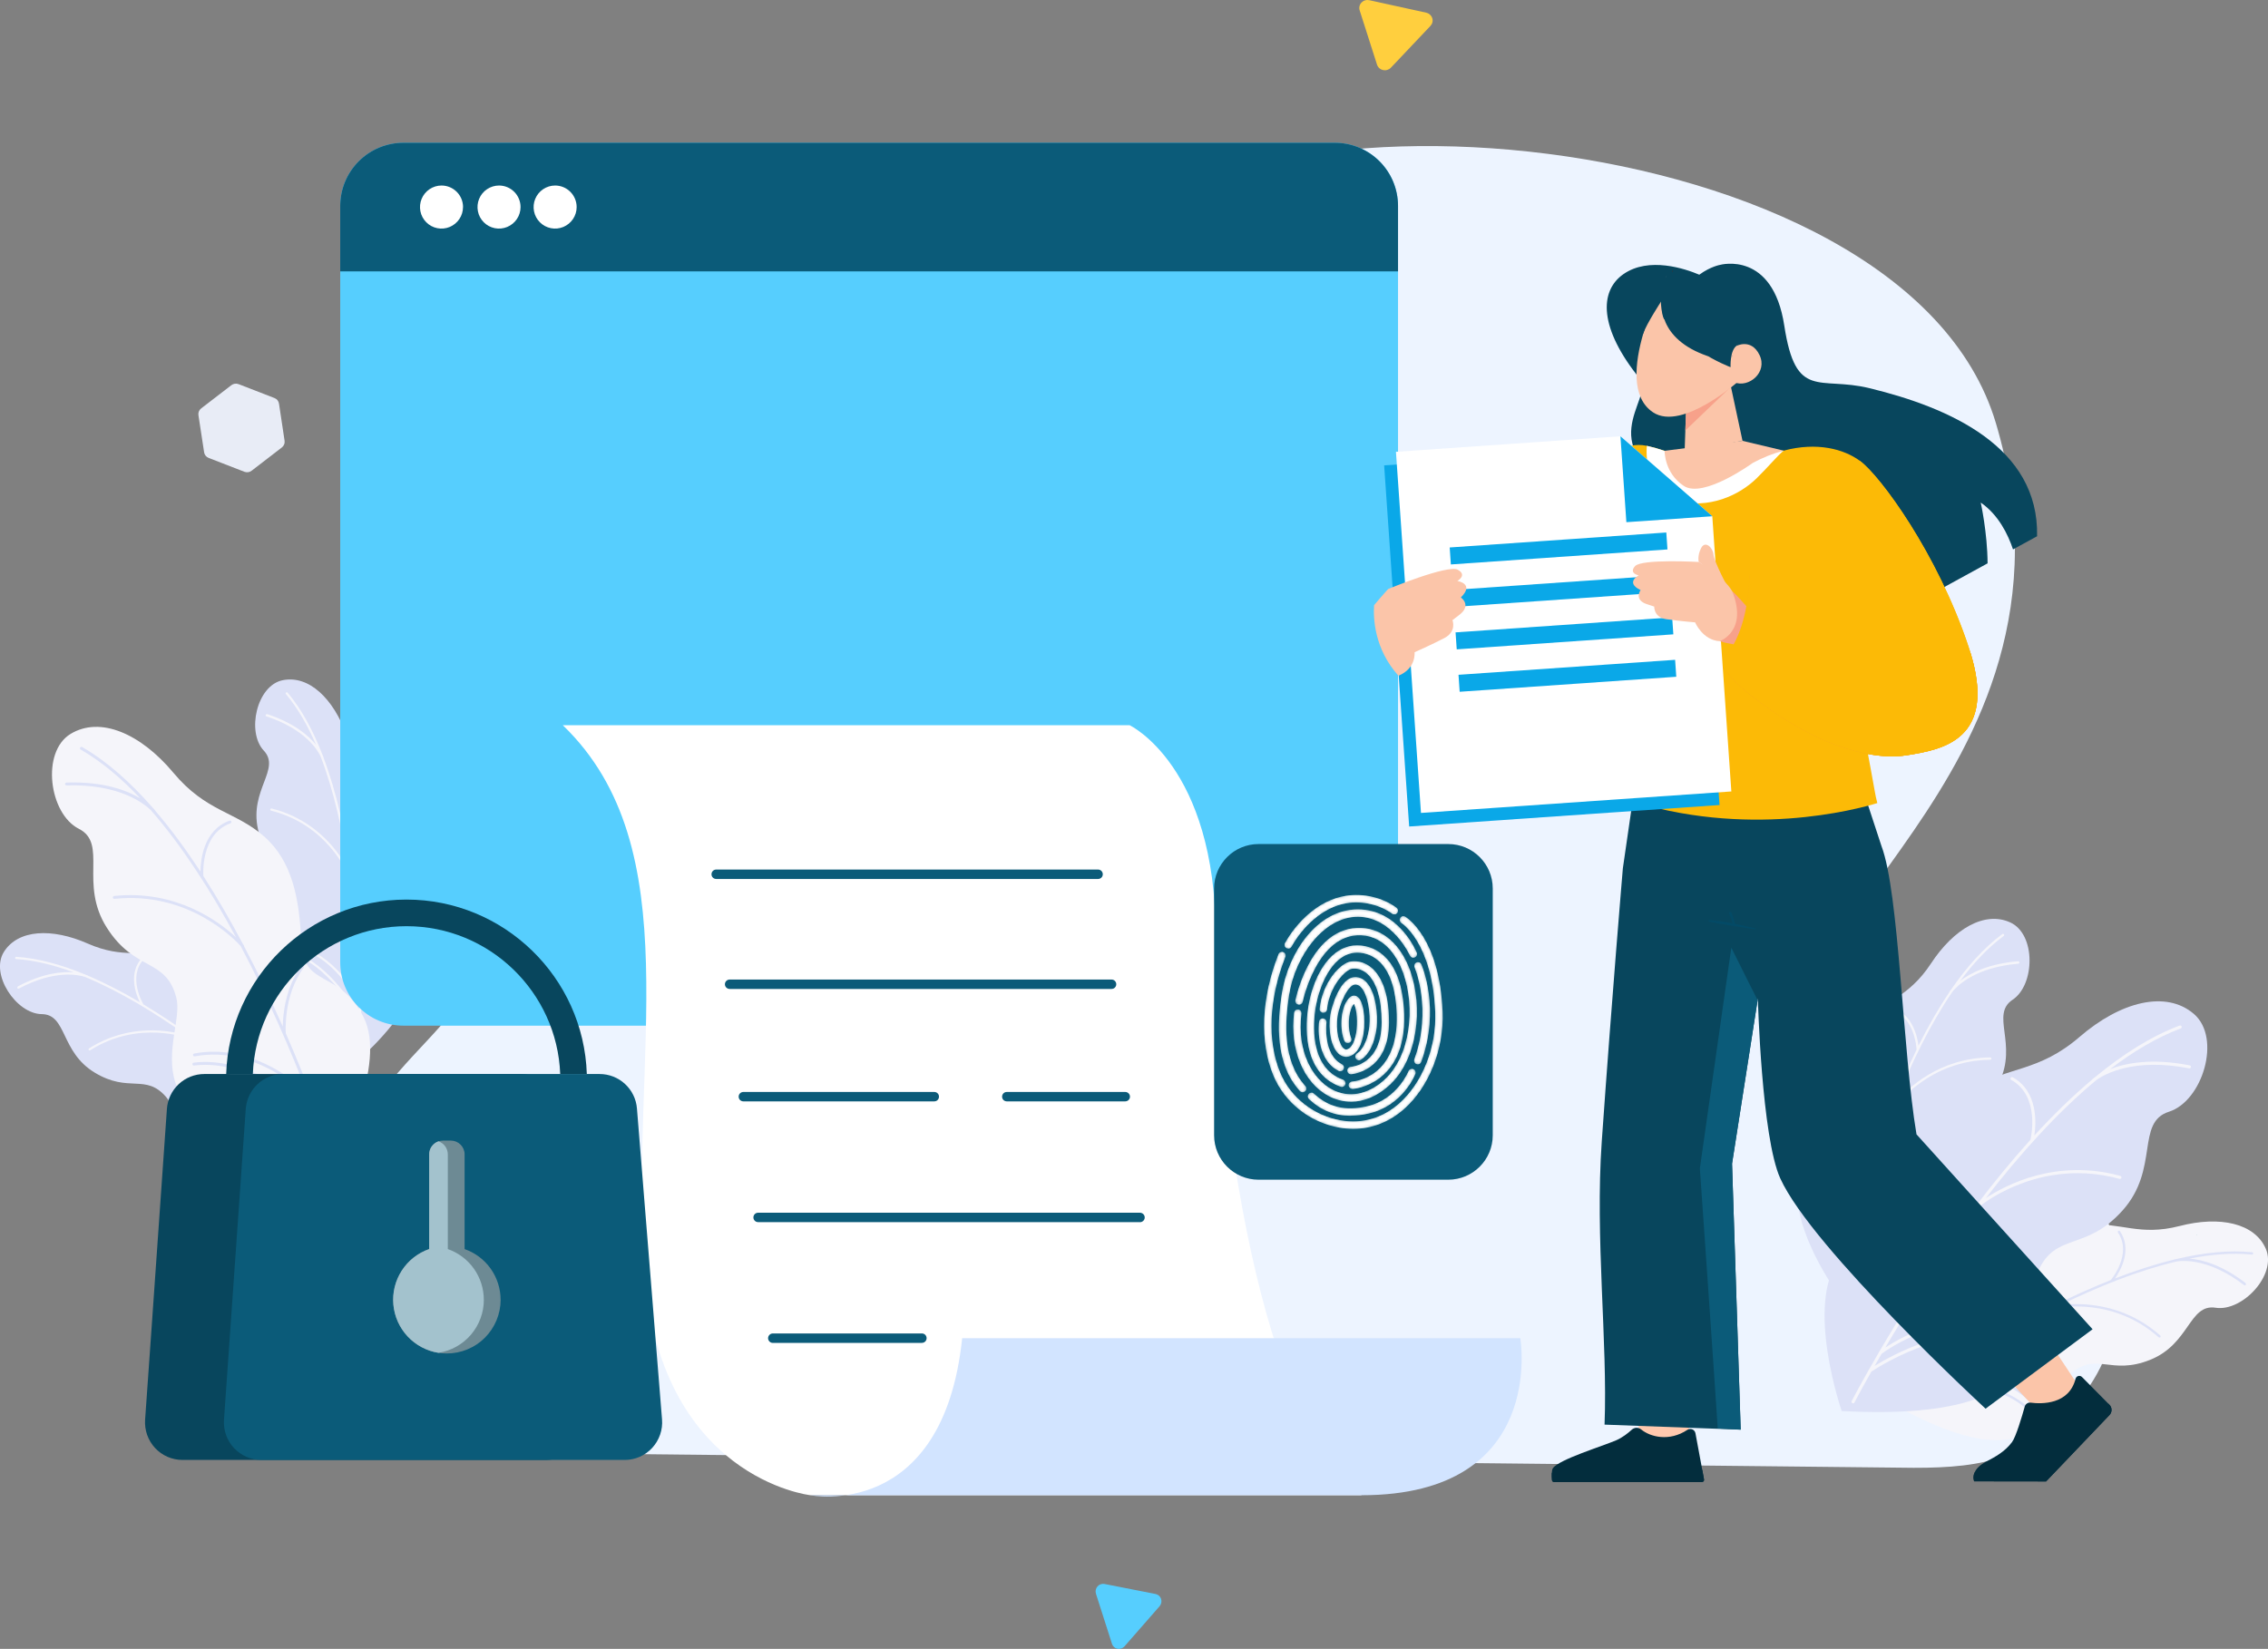 <?xml version="1.0" encoding="UTF-8"?><svg id="Layer_1" xmlns="http://www.w3.org/2000/svg" width="679.95" height="494.42" xmlns:xlink="http://www.w3.org/1999/xlink" viewBox="0 0 679.95 494.42"><rect x="0" y="0" width="679.95" height="494.42" fill="#808080" stroke="none"/><defs><radialGradient id="radial-gradient" cx="-604.05" cy="780.58" fx="-604.05" fy="780.58" r="1" gradientTransform="translate(21913.8 28099.06) scale(35.6 -35.6)" gradientUnits="userSpaceOnUse"><stop offset="0" stop-color="#fff"/><stop offset="1" stop-color="#fff"/></radialGradient><radialGradient id="radial-gradient-2" cx="-604.05" cy="780.58" fx="-604.05" fy="780.58" r="1" gradientTransform="translate(21912.69 28097.71) scale(35.6 -35.6)" gradientUnits="userSpaceOnUse"><stop offset="0" stop-color="#fff"/><stop offset="1" stop-color="#fff"/></radialGradient><radialGradient id="radial-gradient-3" cx="-604.05" cy="780.58" fx="-604.05" fy="780.58" r="1" gradientTransform="translate(21912.69 28097.71) scale(35.6 -35.6)" gradientUnits="userSpaceOnUse"><stop offset="0" stop-color="#fff"/><stop offset="1" stop-color="#fff"/></radialGradient><radialGradient id="radial-gradient-4" cx="-604.05" cy="780.58" fx="-604.05" fy="780.58" r="1" gradientTransform="translate(21911.51 28096.3) scale(35.6 -35.6)" gradientUnits="userSpaceOnUse"><stop offset="0" stop-color="#fff"/><stop offset="1" stop-color="#fff"/></radialGradient><radialGradient id="radial-gradient-5" cx="-604.05" cy="780.58" fx="-604.05" fy="780.58" r="1" gradientTransform="translate(21913.8 28099.05) scale(35.6 -35.6)" gradientUnits="userSpaceOnUse"><stop offset="0" stop-color="#fff"/><stop offset="1" stop-color="#fff"/></radialGradient><radialGradient id="radial-gradient-6" cx="-604.05" cy="780.58" fx="-604.05" fy="780.58" r="1" gradientTransform="translate(21912.69 28097.71) scale(35.6 -35.6)" gradientUnits="userSpaceOnUse"><stop offset="0" stop-color="#fff"/><stop offset="1" stop-color="#fff"/></radialGradient><radialGradient id="radial-gradient-7" cx="-604.05" cy="780.58" fx="-604.05" fy="780.58" r="1" gradientTransform="translate(21912.69 28097.71) scale(35.6 -35.6)" gradientUnits="userSpaceOnUse"><stop offset="0" stop-color="#fff"/><stop offset="1" stop-color="#fff"/></radialGradient><radialGradient id="radial-gradient-8" cx="-604.05" cy="780.58" fx="-604.05" fy="780.58" r="1" gradientTransform="translate(21912.69 28097.71) scale(35.6 -35.6)" gradientUnits="userSpaceOnUse"><stop offset="0" stop-color="#fff"/><stop offset="1" stop-color="#fff"/></radialGradient><radialGradient id="radial-gradient-9" cx="-604.05" cy="780.58" fx="-604.05" fy="780.58" r="1" gradientTransform="translate(21912.62 28097.71) scale(35.6 -35.6)" gradientUnits="userSpaceOnUse"><stop offset="0" stop-color="#fff"/><stop offset="1" stop-color="#fff"/></radialGradient><radialGradient id="radial-gradient-10" cx="-604.05" cy="780.58" fx="-604.05" fy="780.58" r="1" gradientTransform="translate(21912.62 28097.71) scale(35.6 -35.6)" gradientUnits="userSpaceOnUse"><stop offset="0" stop-color="#fff"/><stop offset="1" stop-color="#fff"/></radialGradient><mask id="mask" x="378.98" y="268.35" width="53.55" height="70.14" maskUnits="userSpaceOnUse"><g id="mask0_5_1044"><path d="m386.21,284.42c-.19,0-.38-.05-.55-.14-.17-.1-.31-.23-.4-.4-.1-.17-.15-.36-.15-.55,0-.19.05-.38.14-.55,3.33-6,9.87-12.88,18.28-14.18,5.25-.82,10.9.51,15.1,3.55.12.08.23.19.31.32.08.12.13.26.16.41s.02.3,0,.44c-.03.14-.1.28-.18.4-.09.12-.2.22-.32.3-.13.08-.27.13-.42.15-.15.02-.3.01-.44-.02-.14-.04-.28-.1-.4-.19-3.69-2.66-8.85-3.87-13.47-3.15-7.62,1.18-13.61,7.53-16.68,13.08-.1.17-.24.32-.41.41-.17.1-.37.15-.56.15Z" style="fill:url(#radial-gradient);"/><path d="m405.72,338.49c-1.37,0-2.73-.12-4.08-.35-8.89-1.52-16.51-7.52-19.89-15.66-4.16-10.04-3.61-23.28,1.53-36.32.05-.14.13-.27.23-.38.1-.11.22-.2.36-.26.14-.06.28-.09.43-.1s.3.02.43.08c.14.05.26.14.37.24.11.1.19.23.25.36.06.14.09.28.08.43,0,.15-.03.29-.09.43-4.93,12.51-5.49,25.15-1.54,34.66,3.09,7.45,10.07,12.93,18.21,14.33,6.42,1.09,12.46-.66,17.46-5.07,7.01-6.17,11.25-16.96,10.81-27.48-.87-20.78-10.04-26.57-10.13-26.63-.25-.15-.42-.4-.49-.68-.07-.28-.02-.58.12-.83.15-.25.39-.43.67-.5.28-.08.58-.04.83.11.42.25,10.29,6.34,11.21,28.44.47,11.16-4.06,22.64-11.55,29.24-4.46,3.92-9.67,5.94-15.23,5.94Z" style="fill:url(#radial-gradient-2);"/><path d="m390.53,327.52c-.15,0-.31-.03-.45-.1-.14-.06-.27-.15-.37-.27-7.6-8.37-6.74-20.64-5.43-29.14,1.9-12.28,10.53-25.33,22.8-25.33s17.42,12.42,17.65,12.95c.11.27.12.57.01.84-.11.27-.32.49-.58.61-.27.12-.57.13-.84.02-.27-.1-.49-.31-.62-.57-.05-.12-5.31-11.63-15.62-11.63s-18.83,11.92-20.61,23.45c-1.24,8.05-2.09,19.64,4.88,27.31.14.16.24.36.27.57.04.21,0,.43-.08.63-.09.2-.23.36-.41.48s-.39.18-.6.18h0Z" style="fill:url(#radial-gradient-3);"/><path d="m425.05,319.13c-.18,0-.36-.04-.51-.12-.16-.08-.3-.2-.4-.35-.1-.15-.17-.32-.19-.49-.02-.18,0-.36.06-.52,5.45-14.96.13-27.48.08-27.61-.11-.27-.11-.57,0-.84.11-.27.32-.48.58-.6.27-.12.57-.12.84-.02s.49.31.61.57c.24.54,5.74,13.43-.03,29.26-.08.21-.22.4-.4.53s-.41.2-.63.2Z" style="fill:url(#radial-gradient-4);"/><path d="m404.87,334.57c-4.76,0-8.85-1.64-12.41-4.97-.11-.1-.2-.22-.27-.35-.06-.13-.1-.28-.11-.43,0-.15.02-.3.07-.44.05-.14.13-.27.23-.38.1-.11.22-.19.36-.26.14-.06.28-.09.43-.1.15,0,.3.02.43.08.14.06.26.14.37.24,4.34,4.06,9.4,5.25,15.92,3.76,8.98-2.05,12.34-10.44,12.38-10.52.11-.27.32-.48.59-.6.27-.11.57-.12.84-.02.27.11.49.31.61.58.12.26.13.56.03.84-.15.39-3.79,9.56-13.95,11.88-1.81.43-3.66.65-5.52.66Z" style="fill:url(#radial-gradient-5);"/><path d="m405.06,330.35c-2.35,0-4.66-.59-6.73-1.7-7.56-3.98-11.72-14.03-10.35-25.01.04-.29.19-.55.42-.72.23-.18.52-.25.81-.22.29.04.55.18.73.41.18.23.26.52.23.8-1.45,11.63,3.57,19.81,9.18,22.77,4.96,2.61,10.61,1.62,15.49-2.72,8.21-7.29,9.45-22.02,5.9-32.04-1.46-4.14-5.06-11.13-12.66-11.47-13.11-.61-17.47,19.67-17.52,19.88-.02.15-.08.29-.16.41-.08.12-.18.23-.31.32-.12.08-.26.14-.41.17-.15.03-.3.03-.44,0s-.28-.09-.41-.17c-.12-.08-.23-.19-.31-.32-.08-.13-.13-.27-.16-.41-.02-.15-.02-.3.02-.44.19-.91,4.79-22.33,19.79-21.65,6.5.29,11.84,5.01,14.65,12.95,3.79,10.72,2.39,26.53-6.52,34.44-3.52,3.13-7.42,4.73-11.27,4.73Z" style="fill:url(#radial-gradient-6);"/><path d="m405.45,326.51c-.29,0-.57-.11-.77-.31s-.33-.48-.34-.76.1-.57.29-.78c.2-.21.47-.34.76-.36.6-.04,13.93-1.13,13.35-20.07-.24-7.81-2.12-13.27-5.6-16.25-.98-.85-2.12-1.49-3.35-1.88-1.24-.39-2.54-.52-3.82-.39-7.15.89-10.62,10.77-11.55,16.48-.67,4.13-2.07,17.91,8.24,21.57.14.05.26.12.37.22.11.1.2.22.26.35.06.13.1.27.11.42,0,.15-.01.29-.06.43-.05.14-.12.26-.22.37-.1.11-.22.2-.35.26-.13.06-.27.1-.42.11-.15,0-.29-.01-.43-.06-11.93-4.23-10.43-19.45-9.69-24.01,1.27-7.85,5.57-17.34,13.46-18.32,1.59-.17,3.21,0,4.74.47,1.53.48,2.94,1.27,4.16,2.32,3.97,3.4,6.1,9.42,6.37,17.87.65,21.18-15.27,22.34-15.43,22.35h-.07Z" style="fill:url(#radial-gradient-7);"/><path d="m405.02,322.11c-.29,0-.57-.12-.77-.32-.21-.2-.33-.48-.33-.76,0-.29.1-.57.29-.78.2-.21.46-.34.75-.36.38-.02,9.26-.67,9.26-13.4,0-6.91-1.55-12.07-4.38-14.54-1.34-1.17-2.9-1.68-4.52-1.45-1.93.26-6.76,5.15-7.48,12.22-.04.29-.18.55-.41.73-.23.18-.51.26-.8.23-.29-.03-.55-.17-.74-.39-.19-.22-.28-.5-.26-.79.8-7.88,6.18-13.77,9.39-14.2,2.24-.3,4.47.4,6.28,1.98,2.34,2.05,5.13,6.52,5.13,16.22,0,14.9-11.25,15.61-11.37,15.61h-.05Z" style="fill:url(#radial-gradient-8);"/><path d="m401.82,321.23c-.17,0-.34-.04-.49-.12-7.15-3.56-5.93-14.3-5.87-14.76.04-.29.19-.56.42-.74.23-.18.53-.26.82-.23.29.04.56.19.74.42.18.23.26.53.23.82-.01.1-1.09,9.64,4.66,12.5.22.11.39.3.5.52.1.22.13.48.07.72s-.19.45-.38.61c-.19.15-.43.24-.68.24h0Z" style="fill:url(#radial-gradient-9);"/><path d="m407.42,317.95c-.24,0-.47-.08-.66-.22-.19-.14-.33-.34-.4-.57-.07-.23-.06-.47.02-.7s.23-.42.43-.55c2.27-1.5,3.41-5.2,3.72-8.16.4-3.85-.41-9.4-2.43-11.64-.55-.61-1.13-.9-1.78-.9-2.14,0-4.69,5.72-5.29,9.43-.7,4.31.44,8.75,1.93,9.84.38.28.75.3,1.21.06,1.29-.65,2.24-2.86,2.55-5.91.36-3.57-.26-6.69-.8-7.66-2.02,2.51-1.78,8.24-.86,10.23.12.27.14.57.03.85-.1.28-.31.5-.58.62-.27.12-.57.14-.85.03-.28-.1-.5-.31-.62-.58-1.17-2.54-1.57-9.49,1.33-12.77.87-.99,1.78-.83,2.13-.71,1.81.61,2.32,4.08,2.47,6.1.32,4.37-.49,10.07-3.8,11.76-1.21.62-2.46.52-3.52-.25-2.67-1.95-3.53-7.63-2.81-11.99.37-2.24,2.85-11.28,7.48-11.28,1.28,0,2.46.57,3.42,1.64,2.86,3.18,3.35,9.88,2.99,13.36-.23,2.15-1.14,7.42-4.71,9.78-.18.12-.39.18-.6.18Z" style="fill:url(#radial-gradient-10);"/></g></mask><radialGradient id="radial-gradient-11" cx="-604.05" cy="780.58" fx="-604.05" fy="780.58" r="1" gradientTransform="translate(21913.8 28099.06) scale(35.6 -35.6)" gradientUnits="userSpaceOnUse"><stop offset="0" stop-color="#fff"/><stop offset="1" stop-color="#fff"/></radialGradient><radialGradient id="radial-gradient-12" cx="-604.05" cy="780.58" fx="-604.05" fy="780.58" r="1" gradientTransform="translate(21912.69 28097.71) scale(35.6 -35.6)" gradientUnits="userSpaceOnUse"><stop offset="0" stop-color="#fff"/><stop offset="1" stop-color="#fff"/></radialGradient><radialGradient id="radial-gradient-13" cx="-604.05" cy="780.58" fx="-604.05" fy="780.58" r="1" gradientTransform="translate(21912.69 28097.71) scale(35.6 -35.6)" gradientUnits="userSpaceOnUse"><stop offset="0" stop-color="#fff"/><stop offset="1" stop-color="#fff"/></radialGradient><radialGradient id="radial-gradient-14" cx="-604.05" cy="780.58" fx="-604.05" fy="780.58" r="1" gradientTransform="translate(21911.51 28096.3) scale(35.6 -35.6)" gradientUnits="userSpaceOnUse"><stop offset="0" stop-color="#fff"/><stop offset="1" stop-color="#fff"/></radialGradient><radialGradient id="radial-gradient-15" cx="-604.05" cy="780.58" fx="-604.05" fy="780.58" r="1" gradientTransform="translate(21913.8 28099.05) scale(35.6 -35.6)" gradientUnits="userSpaceOnUse"><stop offset="0" stop-color="#fff"/><stop offset="1" stop-color="#fff"/></radialGradient><radialGradient id="radial-gradient-16" cx="-604.05" cy="780.58" fx="-604.05" fy="780.58" r="1" gradientTransform="translate(21912.69 28097.71) scale(35.6 -35.6)" gradientUnits="userSpaceOnUse"><stop offset="0" stop-color="#fff"/><stop offset="1" stop-color="#fff"/></radialGradient><radialGradient id="radial-gradient-17" cx="-604.05" cy="780.58" fx="-604.05" fy="780.58" r="1" gradientTransform="translate(21912.69 28097.71) scale(35.6 -35.6)" gradientUnits="userSpaceOnUse"><stop offset="0" stop-color="#fff"/><stop offset="1" stop-color="#fff"/></radialGradient><radialGradient id="radial-gradient-18" cx="-604.05" cy="780.58" fx="-604.05" fy="780.58" r="1" gradientTransform="translate(21912.69 28097.71) scale(35.6 -35.6)" gradientUnits="userSpaceOnUse"><stop offset="0" stop-color="#fff"/><stop offset="1" stop-color="#fff"/></radialGradient><radialGradient id="radial-gradient-19" cx="-604.05" cy="780.58" fx="-604.05" fy="780.58" r="1" gradientTransform="translate(21912.62 28097.71) scale(35.6 -35.6)" gradientUnits="userSpaceOnUse"><stop offset="0" stop-color="#fff"/><stop offset="1" stop-color="#fff"/></radialGradient><radialGradient id="radial-gradient-20" cx="-604.05" cy="780.58" fx="-604.05" fy="780.58" r="1" gradientTransform="translate(21912.62 28097.71) scale(35.6 -35.6)" gradientUnits="userSpaceOnUse"><stop offset="0" stop-color="#fff"/><stop offset="1" stop-color="#fff"/></radialGradient><mask id="mask-1" x="378.98" y="268.35" width="53.55" height="70.14" maskUnits="userSpaceOnUse"><g id="mask1_5_1044"><path d="m386.21,284.42c-.19,0-.38-.05-.55-.14-.17-.1-.31-.23-.4-.4-.1-.17-.15-.36-.15-.55,0-.19.05-.38.14-.55,3.33-6,9.87-12.88,18.28-14.18,5.25-.82,10.9.51,15.1,3.55.12.08.23.19.31.32.08.12.13.26.16.41s.02.3,0,.44c-.03.14-.1.28-.18.4-.09.12-.2.22-.32.3-.13.08-.27.13-.42.15-.15.02-.3.01-.44-.02-.14-.04-.28-.1-.4-.19-3.69-2.66-8.85-3.87-13.47-3.15-7.62,1.18-13.61,7.53-16.68,13.08-.1.17-.24.32-.41.41-.17.1-.37.15-.56.15Z" style="fill:url(#radial-gradient-11);"/><path d="m405.72,338.49c-1.37,0-2.73-.12-4.08-.35-8.89-1.52-16.51-7.52-19.89-15.66-4.16-10.04-3.61-23.28,1.53-36.32.05-.14.13-.27.23-.38.1-.11.22-.2.36-.26.14-.06.28-.09.43-.1s.3.02.43.08c.14.05.26.14.37.24.11.1.19.23.25.36.06.14.09.28.08.43,0,.15-.03.29-.09.43-4.93,12.51-5.49,25.15-1.54,34.66,3.09,7.45,10.07,12.93,18.21,14.33,6.42,1.09,12.46-.66,17.46-5.07,7.01-6.17,11.25-16.96,10.81-27.48-.87-20.78-10.04-26.57-10.13-26.63-.25-.15-.42-.4-.49-.68-.07-.28-.02-.58.12-.83.15-.25.39-.43.67-.5.28-.08.58-.04.83.11.42.25,10.29,6.34,11.21,28.44.47,11.16-4.06,22.64-11.55,29.24-4.46,3.92-9.67,5.94-15.23,5.94Z" style="fill:url(#radial-gradient-12);"/><path d="m390.53,327.52c-.15,0-.31-.03-.45-.1-.14-.06-.27-.15-.37-.27-7.6-8.37-6.74-20.64-5.43-29.14,1.9-12.28,10.53-25.33,22.8-25.33s17.42,12.42,17.65,12.95c.11.27.12.57.01.84-.11.27-.32.49-.58.61-.27.12-.57.13-.84.02-.27-.1-.49-.31-.62-.57-.05-.12-5.31-11.63-15.62-11.63s-18.83,11.92-20.61,23.45c-1.24,8.05-2.09,19.64,4.88,27.31.14.16.24.36.27.57.04.21,0,.43-.08.63-.09.2-.23.36-.41.48s-.39.18-.6.18h0Z" style="fill:url(#radial-gradient-13);"/><path d="m425.05,319.13c-.18,0-.36-.04-.51-.12-.16-.08-.3-.2-.4-.35-.1-.15-.17-.32-.19-.49-.02-.18,0-.36.06-.52,5.45-14.96.13-27.48.08-27.61-.11-.27-.11-.57,0-.84.11-.27.32-.48.58-.6.27-.12.57-.12.84-.02s.49.31.61.57c.24.54,5.74,13.43-.03,29.26-.08.21-.22.4-.4.53s-.41.2-.63.2Z" style="fill:url(#radial-gradient-14);"/><path d="m404.87,334.57c-4.76,0-8.85-1.64-12.41-4.97-.11-.1-.2-.22-.27-.35-.06-.13-.1-.28-.11-.43,0-.15.02-.3.07-.44.05-.14.13-.27.23-.38.1-.11.22-.19.36-.26.14-.06.28-.09.43-.1.15,0,.3.02.43.08.14.06.26.14.37.24,4.34,4.06,9.4,5.25,15.92,3.76,8.98-2.05,12.34-10.44,12.38-10.52.11-.27.32-.48.59-.6.27-.11.57-.12.84-.02.27.11.49.31.61.58.12.26.13.56.03.84-.15.39-3.79,9.56-13.95,11.88-1.81.43-3.66.65-5.52.66Z" style="fill:url(#radial-gradient-15);"/><path d="m405.06,330.35c-2.35,0-4.66-.59-6.73-1.7-7.56-3.98-11.72-14.03-10.35-25.01.04-.29.19-.55.42-.72.23-.18.52-.25.81-.22.29.04.55.18.73.41.18.23.26.52.23.8-1.45,11.63,3.57,19.81,9.18,22.77,4.96,2.61,10.61,1.62,15.49-2.72,8.21-7.29,9.45-22.02,5.9-32.04-1.46-4.14-5.06-11.13-12.66-11.47-13.11-.61-17.47,19.67-17.52,19.88-.02.15-.08.29-.16.41-.08.12-.18.23-.31.32-.12.08-.26.14-.41.17-.15.03-.3.03-.44,0s-.28-.09-.41-.17c-.12-.08-.23-.19-.31-.32-.08-.13-.13-.27-.16-.41-.02-.15-.02-.3.02-.44.19-.91,4.79-22.33,19.79-21.65,6.5.29,11.84,5.01,14.65,12.95,3.79,10.72,2.39,26.53-6.52,34.44-3.52,3.13-7.42,4.73-11.27,4.73Z" style="fill:url(#radial-gradient-16);"/><path d="m405.45,326.51c-.29,0-.57-.11-.77-.31s-.33-.48-.34-.76.1-.57.29-.78c.2-.21.47-.34.76-.36.6-.04,13.93-1.13,13.35-20.07-.24-7.81-2.12-13.27-5.6-16.25-.98-.85-2.12-1.49-3.35-1.88-1.24-.39-2.54-.52-3.82-.39-7.15.89-10.62,10.77-11.55,16.48-.67,4.13-2.07,17.91,8.24,21.57.14.05.26.12.37.22.11.1.2.22.26.35.06.13.1.27.11.42,0,.15-.01.29-.06.43-.05.14-.12.26-.22.37-.1.11-.22.2-.35.26-.13.06-.27.1-.42.11-.15,0-.29-.01-.43-.06-11.93-4.23-10.43-19.45-9.69-24.01,1.27-7.85,5.57-17.34,13.46-18.32,1.59-.17,3.21,0,4.74.47,1.53.48,2.94,1.27,4.16,2.32,3.97,3.4,6.1,9.42,6.37,17.87.65,21.18-15.27,22.34-15.43,22.35h-.07Z" style="fill:url(#radial-gradient-17);"/><path d="m405.02,322.11c-.29,0-.57-.12-.77-.32-.21-.2-.33-.48-.33-.76,0-.29.1-.57.29-.78.2-.21.46-.34.75-.36.38-.02,9.26-.67,9.26-13.4,0-6.91-1.55-12.07-4.38-14.54-1.34-1.17-2.9-1.68-4.52-1.45-1.93.26-6.76,5.15-7.48,12.22-.04.29-.18.55-.41.73-.23.18-.51.26-.8.23-.29-.03-.55-.17-.74-.39-.19-.22-.28-.5-.26-.79.8-7.88,6.18-13.77,9.39-14.2,2.24-.3,4.47.4,6.28,1.98,2.34,2.05,5.13,6.52,5.13,16.22,0,14.9-11.25,15.61-11.37,15.61h-.05Z" style="fill:url(#radial-gradient-18);"/><path d="m401.82,321.23c-.17,0-.34-.04-.49-.12-7.15-3.56-5.93-14.3-5.87-14.76.04-.29.19-.56.42-.74.23-.18.53-.26.82-.23.29.04.56.19.74.42.18.23.26.53.23.82-.01.1-1.09,9.64,4.66,12.5.22.11.39.3.5.52.1.22.13.48.07.72s-.19.45-.38.61c-.19.15-.43.24-.68.24h0Z" style="fill:url(#radial-gradient-19);"/><path d="m407.42,317.95c-.24,0-.47-.08-.66-.22-.19-.14-.33-.34-.4-.57-.07-.23-.06-.47.02-.7s.23-.42.43-.55c2.27-1.5,3.41-5.2,3.72-8.16.4-3.85-.41-9.4-2.43-11.64-.55-.61-1.13-.9-1.78-.9-2.14,0-4.69,5.72-5.29,9.43-.7,4.31.44,8.75,1.93,9.84.38.28.75.3,1.21.06,1.29-.65,2.24-2.86,2.55-5.91.36-3.57-.26-6.69-.8-7.66-2.02,2.51-1.78,8.24-.86,10.23.12.27.14.57.03.85-.1.28-.31.5-.58.62-.27.12-.57.14-.85.03-.28-.1-.5-.31-.62-.58-1.17-2.54-1.57-9.49,1.33-12.77.87-.99,1.78-.83,2.13-.71,1.81.61,2.32,4.08,2.47,6.1.32,4.37-.49,10.07-3.8,11.76-1.21.62-2.46.52-3.52-.25-2.67-1.95-3.53-7.63-2.81-11.99.37-2.24,2.85-11.28,7.48-11.28,1.28,0,2.46.57,3.42,1.64,2.86,3.18,3.35,9.88,2.99,13.36-.23,2.15-1.14,7.42-4.71,9.78-.18.12-.39.18-.6.18Z" style="fill:url(#radial-gradient-20);"/></g></mask></defs><path d="m150.79,435.61c-16.99-.03-47.75-18.37-53.81-36.58-6.7-20.14-2.79-37.81,7.44-56.2,25.88-46.46,56.87-34.28,22.35-106.78-34.51-72.5,15.2-176.5,112.88-161.63,40.23,6.12,82.15,35.92,94.25,4.3,22.2-58.04,236.65-44.88,264.44,48.06,32.6,109.06-86.69,158.89-35.3,175.63,60.5,19.7,89.83,80.03,60.96,116.56-14.47,18.31-28.79,21.2-50.3,21.16l-422.91-4.53Z" style="fill:#edf4ff;"/><path d="m566.37,420.47s3.26-25.58,14.88-31.51c11.63-5.93,15.99,2.8,22.72-5.78,6.72-8.57,13.45-14.96,22.62-15.84,9.16-.87,14.86,3.39,26.88.28,12.01-3.11,22.56-.87,25.86,6.92,3.3,7.79-7.1,18.83-15.08,17.59s-7.73,10.83-19.61,15.61c-11.89,4.77-15.97-2.46-23.69,4.01-7.73,6.47-5.99,35.99-54.57,8.71Z" style="fill:#f5f5fa;"/><path d="m673.21,384.71c-7.12-5.46-13.02-7.01-16.8-7.32,6.57-1.28,12.9-1.78,18.71-1.2.05,0,.09,0,.14-.01s.09-.04.12-.06c.04-.03.07-.07.09-.11.02-.04.03-.09.04-.13,0-.09-.02-.19-.08-.26-.06-.07-.15-.12-.24-.13-6.93-.7-14.58.13-22.52,1.99-.29.04-.57.1-.85.17-.05.01-.09.04-.13.07-5.79,1.41-11.72,3.35-17.61,5.63,1.62-2.32,5.27-8.65,1.48-14.17-.03-.04-.06-.07-.1-.1-.04-.02-.08-.04-.13-.05-.05,0-.09,0-.14,0-.04,0-.09.03-.13.05-.04.03-.07.06-.1.1-.03.04-.04.08-.05.13,0,.05,0,.09,0,.14,0,.05.03.09.05.13,4.4,6.43-2.06,14.15-2.13,14.23,0,0,0,.02-.01.02-5.96,2.36-11.86,5.06-17.54,7.87l-.24.06s-.09.03-.13.06c-.04.03-.07.07-.09.11-6.8,3.4-13.27,6.99-19.07,10.41,1.71-2.48,5.01-8.12,4.89-14.58,0-.05-.01-.09-.03-.13-.02-.04-.04-.08-.08-.11-.03-.03-.07-.06-.12-.08-.04-.02-.09-.02-.14-.02-.05,0-.09.01-.14.03-.04.02-.08.05-.11.08-.03.03-.06.07-.07.12-.02.04-.03.09-.02.14.16,8.37-5.66,15.37-5.72,15.44-.01.01-.02.03-.02.05-5.42,3.23-10.21,6.28-14.11,8.84-.08.02-.15.07-.2.13-6.41,4.23-10.33,7.1-10.49,7.21-.06.04-.1.09-.13.16s-.03.13-.02.2c.01.07.05.13.1.18.05.05.11.08.18.09.05.01.1.01.15,0,.05-.01.1-.03.14-.06.12-.09,2.56-1.88,6.68-4.67,0,0,.02.01.03.01.04,0,.09,0,.13,0,.2-.03,20.27-2.73,31.1,7.3.03.03.07.06.12.07.04.02.09.02.14.02.05,0,.09-.01.14-.03.04-.02.08-.05.11-.08.03-.03.06-.07.07-.12.02-.04.02-.09.02-.14,0-.05-.01-.09-.03-.13-.02-.04-.05-.08-.08-.11-9.57-8.87-26.11-8.02-30.55-7.6.83-.56,1.72-1.15,2.66-1.77,1.51-.28,18.03-3.04,28.57,7.97.05.05.11.09.17.1.08.02.16.02.23,0,.07-.03.14-.08.17-.15.04-.07.05-.15.04-.23-.01-.08-.05-.15-.11-.2-9.25-9.66-22.94-8.98-27.67-8.4,8.37-5.46,20.4-12.82,33.71-19.46,2.2-.48,18.18-3.45,31.68,8.56.04.04.1.07.16.08.08.02.16.02.24,0,.08-.03.14-.09.18-.16.04-.07.05-.16.03-.24-.02-.08-.06-.15-.13-.2-11.37-10.11-24.47-9.81-29.95-9.11,11.28-5.5,23.38-10.38,34.89-13.09,2.13-.33,9.91-.81,20.18,7.07.04.03.09.05.14.07.08.03.17.03.25,0,.08-.03.15-.1.18-.17.04-.08.04-.17.02-.25-.02-.08-.08-.15-.15-.2h0Z" style="fill:#dce1f7;"/><path d="m550.02,386.55s-14.8-21.11-10.18-33.32c4.62-12.21,13.72-8.68,12.93-19.55-.79-10.87-.11-20.12,6.08-26.93,6.19-6.81,13.28-7.5,20.08-17.87s16.11-15.82,23.79-12.27c7.68,3.54,7.41,18.7.67,23.16-6.73,4.46,1.57,13.21-4.01,24.74-5.58,11.53-13.47,8.91-14.84,18.9s19.78,30.68-34.53,43.15Z" style="fill:#dce1f7;"/><path d="m605.04,288.23c-8.95.75-14.35,3.57-17.36,5.88,4.01-5.37,8.35-10,13.04-13.47.08-.06.13-.14.14-.23.01-.09-.01-.19-.07-.26-.06-.07-.14-.13-.23-.14-.09-.01-.19,0-.26.07-5.6,4.14-10.7,9.91-15.33,16.61-.18.22-.36.46-.51.7-.03.04-.04.09-.05.14-3.34,4.94-6.41,10.36-9.24,16.01-.36-2.81-1.92-9.94-8.43-11.48-.05-.01-.09-.01-.14,0-.05,0-.09.02-.13.05-.04.02-.08.06-.1.1-.03.04-.05.08-.06.13-.01.05-.01.09,0,.14,0,.05.02.09.05.13.03.04.06.08.1.1.04.03.08.05.13.06,7.59,1.8,7.99,11.86,8,11.96v.03c-2.82,5.75-5.38,11.72-7.68,17.62-.08.12-.13.19-.14.2-.03.04-.04.09-.05.13,0,.05,0,.1,0,.14-2.75,7.1-5.12,14.1-7.11,20.53-.4-2.98-1.75-9.39-6.18-14.08-.03-.03-.07-.06-.11-.08-.04-.02-.09-.03-.14-.03-.05,0-.09,0-.14.02-.04.02-.08.04-.12.07-.03.03-.06.07-.08.11-.02.04-.03.09-.03.14,0,.05,0,.09.02.14.02.04.04.08.07.12,5.75,6.09,6.15,15.18,6.15,15.27,0,.02,0,.03.01.05-1.84,6.04-3.34,11.52-4.49,16.03-.05.07-.07.15-.06.23-1.9,7.44-2.87,12.2-2.91,12.39-.02.07-.01.14.01.2.02.06.07.12.12.16.06.04.12.06.19.07.07,0,.14-.02.2-.05.04-.02.08-.06.11-.1.03-.04.05-.09.06-.14.03-.15.63-3.11,1.8-7.96h.03s.07-.05.1-.08c.13-.16,13.16-15.66,27.92-15.52.09,0,.18-.04.25-.1.07-.07.1-.16.1-.25s-.04-.18-.1-.25c-.07-.07-.16-.1-.25-.1-13.05-.13-24.71,11.63-27.72,14.92.24-.97.5-2.01.78-3.1.93-1.22,11.29-14.38,26.5-13.32.07,0,.14,0,.2-.04.05-.03.09-.07.12-.12.03-.05.05-.11.05-.16,0-.05,0-.09-.01-.14-.02-.04-.04-.08-.07-.12-.03-.04-.07-.06-.11-.08-.04-.02-.09-.03-.14-.04-13.34-.93-23.01,8.78-26.13,12.39,2.52-9.67,6.47-23.2,11.86-37.08,1.3-1.84,11.14-14.78,29.2-14.97.06,0,.12-.02.17-.04.08-.04.14-.09.17-.17.04-.07.04-.16.02-.24-.02-.08-.07-.15-.14-.2-.07-.05-.15-.07-.23-.06-15.22.16-24.7,9.2-28.29,13.4,4.65-11.65,10.32-23.4,17.02-33.16,1.35-1.67,6.79-7.26,19.69-8.34.05,0,.09-.01.14-.04.04-.02.08-.05.11-.09.03-.04.05-.08.07-.12.01-.04.02-.09.01-.14,0-.04-.01-.09-.03-.13s-.04-.08-.08-.11c-.03-.03-.07-.06-.11-.07-.04-.02-.09-.02-.13-.02Z" style="fill:#f5f5fa;"/><path d="m552.14,423.09s-10.98-31.81-.81-45.47c10.18-13.66,20.33-5.98,23.24-19.9,2.91-13.92,7.08-25.28,17.3-31.61,10.22-6.33,19.35-4.63,31.61-15.21,12.26-10.58,25.9-14.06,34.26-6.86,8.36,7.21,2.58,26.13-7.47,29.31-10.05,3.17-2.78,17.15-13.92,29.61-11.15,12.46-20.11,6.35-25.41,18.39-5.3,12.04,13.81,45.6-58.81,41.75Z" style="fill:#dce1f7;"/><path d="m656.48,319.46c-11.49-2.27-19.28-.67-23.9,1.15,6.95-5.3,14.06-9.55,21.2-12.22.06-.02.11-.05.15-.09.04-.04.08-.09.11-.15.03-.06.04-.11.04-.18,0-.06,0-.12-.03-.18-.04-.11-.13-.21-.24-.26s-.24-.06-.36-.01c-8.51,3.19-16.99,8.59-25.2,15.34-.31.21-.61.44-.9.69-.05.04-.09.1-.11.16-5.96,5-11.77,10.7-17.34,16.77.55-3.66,1.16-13.16-6.45-17.44-.05-.03-.11-.06-.17-.07-.06-.01-.13,0-.19,0-.06.02-.12.04-.17.08-.05.04-.09.09-.12.14s-.05.12-.06.18c0,.06,0,.13.02.19.02.06.05.12.09.16.04.05.09.09.15.12,8.87,4.98,5.77,17.75,5.74,17.88,0,.01,0,.02,0,.03-5.61,6.21-10.96,12.77-15.97,19.35-.15.12-.23.19-.24.2-.05.04-.09.09-.11.15-.03.06-.04.12-.04.18-6,7.92-11.49,15.85-16.3,23.21.57-3.89,1.17-12.41-2.7-19.89-.03-.05-.07-.11-.11-.15-.05-.04-.1-.07-.16-.09-.06-.02-.12-.03-.18-.02s-.12.02-.18.05c-.05.03-.1.07-.14.12-.04.05-.07.1-.09.16-.02.06-.02.12-.02.18,0,.06.03.12.05.18,5.03,9.7,2.27,21.26,2.24,21.37,0,.02,0,.05,0,.07-4.48,6.92-8.32,13.25-11.39,18.51-.08.07-.14.16-.16.27-5.06,8.65-7.98,14.28-8.1,14.51-.03.05-.05.11-.05.18,0,.06,0,.12.02.18.02.06.05.12.09.16.04.05.09.09.14.12.05.03.12.04.18.05.06,0,.12,0,.18-.02.06-.02.11-.05.16-.09.05-.04.08-.09.11-.15.09-.17,1.9-3.67,5.12-9.34h.04c.06-.01.11-.04.16-.07.22-.15,22.14-14.92,40.61-9.45.12.04.24.02.35-.04.11-.06.19-.16.22-.27.04-.12.02-.24-.04-.35-.06-.11-.16-.19-.28-.22-16.33-4.85-35.19,5.72-40.14,8.77.65-1.13,1.35-2.34,2.09-3.61,1.6-1.2,19.33-13.99,38.04-7.2.08.03.17.04.26.02.1-.02.19-.07.25-.15.06-.08.1-.17.11-.27,0-.1-.02-.2-.08-.28-.05-.08-.14-.15-.23-.18-16.41-5.95-32.04,2.76-37.23,6.17,6.63-11.23,16.45-26.8,28.19-42.27,2.29-1.84,19.28-14.55,42.02-8.3.06.02.12.02.18.01.06,0,.12-.03.17-.06s.1-.07.14-.12c.04-.05.07-.1.08-.16.03-.12.02-.24-.04-.35-.06-.11-.16-.18-.28-.22-19.16-5.26-34.3,2.68-40.32,6.66,10.02-12.95,21.35-25.66,33.26-35.5,2.3-1.61,11.13-6.67,27.7-3.4.12.02.24-.01.34-.08.1-.07.16-.17.19-.29.02-.12,0-.24-.07-.34-.07-.1-.17-.17-.28-.2h-.01Z" style="fill:#f5f5fa;"/><path d="m658.54,370.38c.08,0,.16-.07.04-.07-.08,0-.16.07-.04.07Z" style="fill:#1fa47c;"/><path d="m99.28,345.43s.88-24.3-9.03-31.6c-9.92-7.3-15.31.16-20.26-8.85-4.95-9.01-10.23-15.99-18.63-18.2-8.4-2.21-14.35.87-25.06-3.85-10.71-4.72-20.87-4.26-25.12,2.48-4.25,6.74,3.72,18.61,11.33,18.68,7.62.08,5.53,11.27,15.87,17.53,10.33,6.26,15.24.15,21.45,7.35,6.21,7.2.06,34.43,49.45,16.46Z" style="fill:#dce1f7;"/><path d="m5.31,295.8c7.47-3.99,13.19-4.53,16.76-4.24-5.93-2.2-11.73-3.64-17.23-3.98-.04,0-.09-.01-.13-.03-.04-.02-.07-.05-.1-.08-.03-.03-.05-.07-.07-.11-.01-.04-.02-.08-.02-.13,0-.04.01-.09.03-.13.02-.04.05-.07.08-.1.03-.03.07-.05.11-.07.04-.01.09-.02.13-.02,6.56.41,13.55,2.35,20.65,5.29.26.08.51.18.75.28.04.02.08.05.11.09,5.17,2.2,10.39,4.91,15.52,7.94-1.16-2.41-3.58-8.85.79-13.41.03-.03.07-.06.11-.08.04-.02.09-.03.13-.03.04,0,.09,0,.13.02.04.02.08.04.11.07.03.03.06.07.08.11.02.04.03.09.03.13,0,.04-.01.09-.03.13-.02.04-.04.08-.08.11-5.08,5.31-.25,13.49-.19,13.57v.02c5.19,3.11,10.27,6.52,15.12,10.02.13.05.2.08.21.08.04.02.08.05.11.08.03.03.05.07.07.11,5.81,4.21,11.28,8.54,16.16,12.61-1.21-2.57-3.42-8.33-2.32-14.31.02-.09.07-.16.14-.22.07-.05.16-.07.25-.05.09.02.16.07.21.14.05.07.07.16.05.25-1.43,7.77,2.92,15.17,2.96,15.25,0,.01,0,.03.02.05,4.55,3.84,8.54,7.41,11.78,10.39.08.03.14.08.17.15,5.32,4.92,8.53,8.19,8.66,8.32.06.06.1.15.1.24,0,.09-.04.17-.1.24-.06.06-.15.1-.24.1-.09,0-.17-.04-.24-.1-.1-.1-2.09-2.14-5.51-5.37-.01,0-.02.01-.03.01-.04,0-.08,0-.12-.01-.16-.06-18.44-5.64-30.05,2.03-.07.05-.16.06-.25.04-.09-.02-.16-.07-.21-.14-.05-.07-.07-.16-.05-.25.02-.09.07-.16.14-.21,10.27-6.8,25.53-3.46,29.6-2.4-.69-.65-1.42-1.33-2.21-2.05-1.36-.49-16.31-5.59-27.81,3.04-.05.04-.11.06-.17.07-.07,0-.14-.01-.2-.05-.06-.04-.11-.1-.13-.16-.03-.07-.03-.14,0-.21.02-.07.06-.13.12-.17,10.09-7.58,22.73-4.85,27.04-3.59-6.95-6.36-17.02-15.06-28.4-23.28-1.97-.79-16.39-5.99-30.8,3.12-.04.02-.08.04-.12.05-.04,0-.09,0-.13,0-.04,0-.08-.03-.12-.05-.04-.03-.07-.06-.09-.1-.05-.08-.06-.17-.04-.25.02-.09.07-.16.15-.21,12.13-7.67,24.28-5.38,29.28-3.9-9.66-6.84-20.17-13.24-30.47-17.52-1.93-.63-9.1-2.27-19.86,3.49-.04.02-.09.04-.13.04-.08,0-.15-.02-.21-.06-.06-.04-.11-.11-.13-.18-.02-.07-.01-.15.01-.22s.08-.13.15-.16h-.01Z" style="fill:#f5f5fa;"/><path d="m109.06,316.38s18.19-16.14,16.63-28.35c-1.57-12.21-10.68-10.97-7.58-20.77,3.1-9.8,4.51-18.44.31-26.04-4.2-7.6-10.54-9.78-14.51-20.79-3.97-11.01-11.33-18.04-19.15-16.47s-10.89,15.54-5.69,21.1c5.21,5.56-4.33,11.78-1.73,23.58s10.41,11.13,9.48,20.59c-.93,9.46-24.86,23.82,22.24,47.15Z" style="fill:#dce1f7;"/><path d="m80.09,214.13c8.04,2.65,12.38,6.41,14.65,9.2-2.5-5.8-5.47-11-9.02-15.21-.03-.03-.05-.07-.06-.11-.01-.04-.02-.09-.01-.13,0-.04.02-.09.04-.12.02-.04.05-.07.08-.1.07-.05.16-.08.24-.07.09,0,.17.05.23.11,4.23,5.03,7.65,11.43,10.43,18.6.12.24.23.49.32.75.01.05.02.09.01.14,1.98,5.26,3.62,10.91,4.98,16.71.95-2.5,3.93-8.7,10.25-8.69.09,0,.17.04.24.1.06.06.1.15.1.24s-.04.17-.1.24c-.06.06-.15.1-.24.1-7.35-.01-9.93,9.13-9.95,9.23,0,0,0,.01-.01.02,1.33,5.9,2.38,11.93,3.19,17.85l.08.21s.02.09.02.13c0,.04-.01.09-.04.13.97,7.12,1.61,14.06,2.04,20.4,1.02-2.65,3.66-8.23,8.75-11.57.07-.04.16-.06.25-.04.08.02.16.07.2.14.05.07.06.16.05.24-.02.08-.06.16-.13.21-6.6,4.33-8.96,12.58-8.99,12.67,0,.02-.01.03-.02.04.37,5.95.54,11.3.61,15.69.03.07.03.15,0,.23.12,7.24-.04,11.82-.04,12.01,0,.04-.01.09-.03.13-.02.04-.04.08-.08.11s-.07.05-.11.07c-.04.02-.09.02-.13.02-.04,0-.09-.01-.13-.03-.04-.02-.07-.04-.1-.08-.03-.03-.05-.07-.07-.11-.01-.04-.02-.09-.02-.13,0-.15.1-2.99.09-7.69,0,0-.02,0-.03-.01-.03-.03-.06-.06-.08-.1-.08-.17-8.65-17.25-22.22-20.35-.04,0-.09-.02-.12-.05-.04-.02-.07-.06-.1-.1-.02-.04-.04-.08-.05-.12,0-.04,0-.09,0-.13,0-.04.03-.09.05-.12.03-.04.06-.07.1-.09s.08-.04.13-.04c.04,0,.09,0,.13,0,12,2.74,20.13,16.08,22.17,19.76,0-.94-.02-1.95-.04-3.01-.58-1.33-7.21-15.66-21.4-18.02-.07,0-.13-.04-.18-.08-.04-.04-.07-.08-.09-.14s-.02-.11-.01-.16c0-.04.02-.08.05-.12.02-.04.05-.07.09-.1.04-.03.08-.04.12-.05.04-.01.09-.01.13,0,12.44,2.07,19.2,13.1,21.26,17.09-.2-9.42-.86-22.71-2.77-36.62-.79-1.97-6.98-15.99-23.52-20.13-.04,0-.09-.03-.12-.05-.04-.03-.07-.06-.09-.1-.02-.04-.04-.08-.05-.13,0-.04,0-.09,0-.13s.03-.09.06-.12c.03-.04.06-.07.1-.09.04-.02.08-.04.13-.04.05,0,.09,0,.13.01,13.93,3.49,20.65,13.85,23.03,18.48-1.72-11.71-4.36-23.73-8.37-34.15-.87-1.83-4.64-8.15-16.24-11.96-.08-.03-.15-.09-.19-.17-.04-.08-.05-.17-.02-.25.03-.09.09-.15.17-.2.08-.04.17-.05.26-.02h.01Z" style="fill:#f5f5fa;"/><path d="m101.23,347.07s15.09-27.93,7.71-42.2c-7.38-14.27-18.01-8.67-18.59-22.08-.58-13.4-2.72-24.62-11.27-32.07-8.54-7.45-17.3-7.27-27.1-19.01-9.79-11.73-21.95-17.05-30.84-11.63-8.89,5.43-6.4,23.93,2.47,28.42,8.87,4.49-.04,16.39,8.43,29.69,8.47,13.3,17.75,8.99,20.83,21,3.09,12.02-19.83,40.34,48.35,47.86Z" style="fill:#f5f5fa;"/><path d="m19.97,234.65c11.05-.35,18.05,2.33,22.07,4.73-5.66-6-11.63-11.04-17.86-14.62-.1-.06-.17-.15-.19-.26-.03-.11-.01-.23.04-.33.06-.1.15-.17.26-.2.11-.03.23-.02.33.03,7.43,4.27,14.5,10.6,21.1,18.13.26.24.5.5.72.78.04.05.07.11.08.17,4.78,5.56,9.32,11.76,13.57,18.26.04-3.49.93-12.43,8.68-15.24.05-.02.11-.04.17-.04s.12.01.17.03c.05.02.1.06.15.1s.07.1.09.15c.02.06.03.12.02.17,0,.06-.02.12-.05.17-.03.05-.06.1-.11.14-.05.04-.1.07-.16.08-9.02,3.28-8.09,15.64-8.08,15.76,0,.01,0,.02,0,.03,4.27,6.62,8.25,13.57,11.9,20.46.12.13.19.21.19.22.04.04.07.1.08.15.02.06.02.12.01.18,4.37,8.29,8.26,16.51,11.62,24.1.07-3.71.81-11.73,5.56-18.1.07-.09.17-.15.29-.17.11-.02.23.01.32.08.09.07.15.17.17.29.02.12-.01.23-.08.32-6.16,8.26-5.36,19.44-5.35,19.55,0,.02,0,.04,0,.06,3.11,7.13,5.72,13.61,7.77,18.97.07.08.1.17.11.27,3.38,8.83,5.24,14.51,5.32,14.74.04.11.03.23-.03.33-.05.1-.14.18-.25.22-.1.03-.21.03-.3-.01-.06-.03-.11-.06-.15-.11-.04-.05-.07-.1-.1-.16-.06-.17-1.22-3.71-3.34-9.47h-.04c-.05-.02-.1-.05-.14-.09-.18-.18-18.32-17.28-36.35-15.01-.06,0-.11,0-.17-.01s-.11-.04-.15-.08c-.05-.04-.08-.08-.11-.13-.03-.05-.05-.11-.06-.16,0-.06,0-.12.01-.17.01-.05.04-.11.08-.15.03-.05.08-.08.13-.11.05-.03.11-.05.16-.05,15.95-2.01,31.88,10.71,36.02,14.31-.43-1.15-.89-2.38-1.4-3.68-1.31-1.36-15.85-15.98-34.3-12.52-.08.02-.17,0-.25-.02-.09-.04-.16-.1-.21-.18-.05-.08-.07-.18-.06-.27,0-.09.05-.18.11-.25.06-.07.15-.12.24-.13,16.18-3.03,29.4,7.47,33.71,11.44-4.46-11.46-11.21-27.46-19.77-43.66-1.86-2.06-15.72-16.49-37.84-14.16-.06,0-.12,0-.17-.01-.06-.02-.11-.04-.15-.08-.04-.04-.08-.08-.11-.13-.03-.05-.04-.11-.05-.16,0-.06,0-.12.02-.17.02-.05.04-.11.08-.15.04-.04.08-.08.13-.11.05-.03.11-.04.16-.05,18.63-1.96,31.52,7.74,36.51,12.38-7.35-13.6-15.95-27.15-25.53-38.13-1.89-1.85-9.33-7.91-25.26-7.4-.06,0-.12,0-.17-.03-.09-.04-.17-.11-.22-.19-.05-.09-.07-.19-.05-.29.02-.1.07-.19.15-.25.08-.07.17-.1.27-.1h0Z" style="fill:#dce1f7;"/><path d="m400.17,42.81H120.96c-10.47,0-18.96,8.49-18.96,18.96v226.82c0,10.47,8.49,18.96,18.96,18.96h279.21c10.47,0,18.96-8.49,18.96-18.96V61.77c0-10.47-8.49-18.96-18.96-18.96Z" style="fill:#56cefe;"/><path d="m419.13,61.77v19.61H102v-19.61c0-2.49.49-4.95,1.44-7.26.95-2.3,2.35-4.39,4.11-6.15,1.76-1.76,3.85-3.16,6.15-4.11,2.3-.95,4.77-1.44,7.26-1.44h279.22c2.49,0,4.95.49,7.25,1.44,2.3.95,4.39,2.35,6.15,4.11,1.76,1.76,3.16,3.85,4.11,6.15.95,2.3,1.44,4.76,1.44,7.25Z" style="fill:#0b5b79;"/><path d="m172.88,62.09c0,1.28-.38,2.52-1.09,3.58-.71,1.06-1.72,1.89-2.9,2.38-1.18.49-2.48.62-3.73.37-1.25-.25-2.4-.86-3.3-1.77-.9-.9-1.52-2.05-1.76-3.3-.25-1.25-.12-2.55.37-3.73.49-1.18,1.32-2.19,2.38-2.9s2.31-1.09,3.58-1.09c1.71,0,3.35.68,4.56,1.89,1.21,1.21,1.89,2.85,1.89,4.56Z" style="fill:#fff;"/><path d="m156.06,62.09c0,1.28-.38,2.52-1.09,3.58-.71,1.06-1.72,1.89-2.9,2.38-1.18.49-2.48.62-3.73.37-1.25-.25-2.4-.86-3.3-1.77-.9-.9-1.52-2.05-1.76-3.3-.25-1.25-.12-2.55.37-3.73.49-1.18,1.31-2.19,2.38-2.9s2.31-1.09,3.58-1.09c1.71,0,3.35.68,4.56,1.89,1.21,1.21,1.89,2.85,1.89,4.56Z" style="fill:#fff;"/><path d="m138.81,62.09c0,1.28-.38,2.52-1.09,3.58-.71,1.06-1.72,1.89-2.89,2.38-1.18.49-2.48.62-3.73.37-1.25-.25-2.4-.86-3.3-1.77s-1.52-2.05-1.76-3.3c-.25-1.25-.12-2.55.37-3.73.49-1.18,1.32-2.19,2.38-2.9,1.06-.71,2.31-1.09,3.58-1.09,1.71,0,3.35.68,4.56,1.89,1.21,1.21,1.89,2.85,1.89,4.56Z" style="fill:#fff;"/><path d="m168.71,217.45h169.94s25.82,12.19,25.82,63.1,13.62,145.56,43.74,167.79h-165.28s-45.53-5.02-49.83-68.12c-4.3-63.1,13.92-125.88-24.38-162.77Z" style="fill:#fff;"/><path d="m242.93,448.35s39.8,7.89,45.53-47.09h167.32s8.13,47.09-47.57,47.09h-165.28Z" style="fill:#d2e4ff;"/><path d="m329.21,263.56h-114.49c-.38,0-.74-.15-1-.41-.27-.26-.41-.62-.41-1s.15-.73.41-1,.62-.41,1-.41h114.49c.38,0,.73.15,1,.41.26.27.41.62.41,1s-.15.74-.41,1-.62.41-1,.41Z" style="fill:#0b5b79;"/><path d="m333.24,296.54h-114.49c-.38,0-.73-.15-1-.41-.27-.26-.42-.62-.42-1s.15-.73.42-1c.26-.26.62-.41,1-.41h114.49c.38,0,.74.15,1,.41.27.27.42.62.42,1s-.15.74-.42,1c-.26.27-.62.41-1,.41Z" style="fill:#0b5b79;"/><path d="m337.35,330.25h-35.51c-.38,0-.74-.15-1-.41s-.41-.62-.41-1,.15-.74.41-1c.26-.27.62-.41,1-.41h35.51c.38,0,.73.15,1,.41.27.26.42.62.42,1s-.15.73-.42,1c-.27.26-.62.41-1,.41Z" style="fill:#0b5b79;"/><path d="m280.1,330.25h-57.24c-.38,0-.73-.15-1-.41-.26-.27-.41-.62-.41-1s.15-.74.41-1,.62-.41,1-.41h57.24c.38,0,.74.15,1,.41.27.26.41.62.41,1s-.15.73-.41,1-.62.41-1,.41Z" style="fill:#0b5b79;"/><path d="m341.77,366.46h-114.49c-.38,0-.73-.15-1-.41-.26-.27-.41-.62-.41-1s.15-.74.41-1,.62-.41,1-.41h114.49c.19,0,.37.04.54.11.17.07.33.17.46.31.13.13.24.29.31.46.07.17.11.36.11.54s-.04.37-.11.54c-.07.17-.18.33-.31.46-.13.13-.29.23-.46.31-.17.07-.36.11-.54.11Z" style="fill:#0b5b79;"/><path d="m276.39,402.68h-44.7c-.19,0-.37-.04-.54-.11-.17-.07-.33-.18-.46-.31-.13-.13-.23-.29-.31-.46-.07-.17-.11-.36-.11-.54s.04-.37.11-.54c.07-.17.18-.33.31-.46.13-.13.29-.24.46-.31.17-.07.35-.11.54-.11h44.7c.38,0,.73.15,1,.41.26.27.41.62.41,1s-.15.73-.41,1c-.27.27-.62.41-1,.41h0Z" style="fill:#0b5b79;"/><path d="m491.69,113.64c-12.36-15.2-12.27-26.33-5.01-31.42,7.66-5.36,18.58-1.62,22.77.15,3.44-2.51,6.3-2.96,6.3-2.96,0,0,15.73-4.33,19.18,18.22,3.45,22.55,10.44,15.1,25.52,18.76,24.02,5.83,50.86,17.63,50.27,44.41l-7.21,3.94c-1.52-4.53-4.38-10.39-9.68-14.04,0,0,2,9.02,2.05,18.22l-31.36,17.17s-5.1-27.76-29.17-25.77c-12.27,1.02-21.37-3.94-27.55-11.88-33.05-13.36-11.44-29.04-16.12-34.8Z" style="fill:#08465d;"/><path d="m622.52,414.66l-9.63-14.54-13.99,10.19,11.89,12.6s3.25,2.64,8.27.64c4.95-1.97,3.46-8.89,3.46-8.89Z" style="fill:#fbc5a9;"/><path d="m591.85,444.18l21.57.03,19.01-19.91c.4-.42.62-.97.61-1.55,0-.58-.23-1.13-.64-1.54l-.29-.3-7.93-8.01c-.14-.14-.32-.25-.51-.3-.19-.05-.4-.05-.59,0-.2.05-.37.15-.52.3-.14.14-.24.32-.3.51-1.97,7.83-10.2,7.61-13.49,7.18-.38-.05-.77.04-1.09.26-.32.21-.56.54-.66.91-.79,2.83-2.63,9.08-3.82,10.67-2.17,2.9-5.07,4.44-7.65,5.78-2.11,1.1-3.11,2.28-3.56,3.31-.66,1.49-.13,2.65-.13,2.65Z" style="fill:#032d3d;"/><path d="m591.85,444.18l21.57.03,19.01-19.91c.4-.42.62-.97.61-1.55,0-.58-.23-1.13-.64-1.54l-.29-.3c-3.79,4.18-17.88,19.66-19.76,19.85-1.69.17-14.61.59-20.36.77-.66,1.49-.13,2.65-.13,2.65Z" style="fill:#032d3d;"/><path d="m506.55,433.55l-.77-21.17h-16.74l3.06,21.17h14.46Z" style="fill:#ffc9ae;"/><path d="m465.29,443.83c.02.16.09.31.21.41.12.11.27.16.43.16h44.31c.1-.01.19-.04.28-.08.09-.04.16-.1.22-.17.06-.07.1-.16.12-.25.02-.09.02-.19,0-.28l-.52-2.86-2.05-11.03c-.05-.25-.17-.48-.33-.68-.16-.2-.37-.35-.61-.45-.24-.1-.49-.13-.75-.11-.25.02-.5.11-.71.25-5.44,3.62-11.12,2.15-13.89-.13-.4-.32-.91-.49-1.42-.47-.51.02-1,.22-1.38.57-1.11,1.02-2.77,2.34-4.61,3.14-4.08,1.77-17.26,5.78-19.03,8.4-.2.29-.29.81-.33,1.38-.04.73-.02,1.46.05,2.18Z" style="fill:#032d3d;"/><path d="m465.29,443.83c.02.16.09.31.21.41.12.11.27.16.43.16h44.31c.1-.01.19-.04.28-.08.09-.04.16-.1.22-.17.06-.07.1-.16.13-.25.02-.09.02-.19,0-.28l-.52-2.86c-6.51.43-31.91,2.07-36.36,1.66-3.02-.28-6.43-.6-8.75-.77-.04.73-.02,1.46.05,2.18Z" style="fill:#032d3d;"/><path d="m481.04,427.18l31.45,1.16,9.37.35-2.59-79.76,7.66-49.01.08-.51s1.1,41.57,6.72,53.94c9.56,21.06,61.55,69.05,61.55,69.05l32.08-23.82-52.79-58.44c-4.23-25.15-5.16-72.37-10.5-86.45l-8.1-24.66-65.28,2.7-4.15,28.61s-3.24,38.03-6.33,81.96c-2.03,28.78,1.79,60.08.84,84.88Z" style="fill:#08465d;"/><path d="m522.41,132.19l-3.47-16.21-13.49,8.03-.4,11.35,17.36-3.18Z" style="fill:#fbc5a9;"/><path d="m518.94,115.98l-13.67,13.11.18-5.08,13.49-8.03Z" style="fill:#f7a18a;"/><path d="m499.73,82.59s-17.33,32.26-4.16,41.04c8.83,5.89,26.19-9.77,26.19-9.77,0,0,3.73-1.9,1.52-6.43-2.29-4.69-4.96,1.15-4.96,1.15.85-1.3,15.87-26.19-18.58-25.99Z" style="fill:#fbc5a9;"/><path d="m519.96,114.64s-2.76-3.85.4-10.81c0,0,4.58-2.6,7.13,2.59,2.55,5.19-3.19,9.99-7.53,8.22Z" style="fill:#fbc5a9;"/><path d="m499.75,82.11c-.32.74-.59,1.51-.81,2.28-.1.22-.19.46-.26.7-.15.5-.28,1.01-.38,1.52-.2,1-.31,2.01-.35,3.03-.04,1.04.02,2.08.17,3.12.15.97.33,2.04.75,2.93.05.1.22.08.2-.05-.07-.49-.2-.97-.28-1.45-.08-.48-.15-.98-.21-1.47-.06-.58-.1-1.16-.11-1.74,2.04,12.29,20.36,19.12,20.36,19.12,0,0-.28-5.09,1.92-6.52,2.31-1.49,7.94-23.38-21.01-21.46Z" style="fill:#08465d;"/><path d="m501.54,81.16c-.06.02-.12.04-.16.08-.05.04-.09.09-.11.15-.02.04.04.07.06.03.04-.08.1-.14.19-.18-.01.05-.04.1-.07.14-.04.04-.09.06-.14.07,0,0-.02,0-.02.01,0,0,0,.01,0,.02s0,.02,0,.02c0,0,.01,0,.02,0,.08-.01.15-.05.2-.12.05-.06.08-.14.08-.22,0-.01-.02-.03-.04-.02Z" style="fill:#62200d;"/><path d="m502.18,177.16c-1.67,9.96-4.05,20.31-8.18,25.05-.98,1.1-2.11,2.06-3.37,2.83-2.59,1.63-5.82,2.78-9.38,3.56-16.25,3.59-57.26-39.42-57.26-39.42l13.21-23.25s32.94,23.92,33.02,23.86c1.59-1.1,4.26-21.06,12.85-31.94.28-.35,3.55-5.68,10.67-4.16,1.01.85,1.42.29,2.1,1.36,3.33,5.18,3.24,12.06,3.24,12.06.64,5.51,3.11,30.05,3.11,30.05Z" style="fill:#fcba06;"/><path d="m489.42,223.74c-.25,3.31-1.41,10.06-2.46,15.77,36.52,12.18,69.74,3.17,75.86,1.3-.34-1.35-.61-2.6-.77-3.59-.3-1.84-2.04-11.14-2.04-11.14,3.57.68,7.7,1.03,11.69.38,10.45-1.7,27.75-4.45,18.57-32.29-9.18-27.84-26.48-51.42-32.65-55.97-4.77-3.53-12.86-5.75-22.88-3.07-3.22.88-6.33,2.13-9.28,3.71,0,0-14.77,10.76-20.65,6.88-5.88-3.87-5.77-10.54-5.77-10.54-1.74-.6-3.51-1.1-5.31-1.5-.5,10.31-3.72,13.57-9.71,27.3-5.99,13.73,2.85,19.42,4.08,22.58,1.22,3.16,2.57,21.92,2.57,21.92,0,0-.82,12.63-1.25,18.26Z" style="fill:#fcba06;"/><path d="m571.69,226.45c-7.22,1.18-14.87-.91-18.92-2.31-9.71-3-19.2-9.2-25.03-13.5-.57-.5-1.12-.94-1.66-1.32-7.56-5.42-10.62-10.83-10.62-10.83,9.12-7.39,9.03-26.12,9.03-26.12,0,0,5.06,9.8,1.46,18.09-3.59,8.29,20.95,25.43,36.85,30.02,15.48,4.47,31.52-5.4,27.74-25.4,8.51,26.99-8.53,29.69-18.86,31.38Z" style="fill:#f58b37;"/><path d="m571.69,226.45c-7.22,1.18-14.87-.91-18.92-2.31-9.71-3-19.2-9.2-25.03-13.5-.57-.5-1.12-.94-1.66-1.32-7.56-5.42-10.62-10.83-10.62-10.83,9.12-7.39,9.03-26.12,9.03-26.12,13.54,3.04,26.44,14.57,26.64,14.75-.04-.1-2.08-4.94-4.78-22.45-1.31-8.46,1.21-14.88,4.18-19.28,3.26-4.8,7.07-7.19,7.07-7.19,6.08,4.49,22.95,27.44,32.23,54.75.14.41.28.82.41,1.24.1.31.2.61.29.91,8.52,26.99-8.52,29.69-18.86,31.37Z" style="fill:#fcba06;"/><path d="m523.87,179.93c-.67,4.55-2.07,10.29-4.98,14.7-.94,1.45-2.09,2.75-3.42,3.85,0,0-2.1-3.56-1.67-9.22.17-2.16.66-4.29,1.44-6.32,1.47-3.86,3.34-6.35,5.01-7.93,2.32-2.19,4.26-2.66,4.26-2.66-.04,2.53-.25,5.06-.63,7.57Z" style="fill:#fcba06;"/><path d="m571.69,226.45c-7.22,1.18-14.87-.91-18.92-2.31-9.71-3-19.2-9.2-25.03-13.5-.57-.5-1.12-.94-1.66-1.32-7.56-5.42-10.62-10.83-10.62-10.83,9.12-7.39,9.03-26.12,9.03-26.12,0,0,5.06,9.8,1.46,18.09-3.59,8.29,20.95,25.43,36.85,30.02,15.48,4.47,31.52-5.4,27.74-25.4,8.51,26.99-8.53,29.69-18.86,31.38Z" style="fill:#fcba06;"/><path d="m534.74,135.12l-12.33-2.93-23.36,2.99s-3.35,7.95,3.22,10.59c6.57,2.64,18.29.5,21.61-2.64,3.32-3.14,9.29-7.62,10.86-8.01Z" style="fill:#fbc5a9;"/><path d="m534.74,135.12c-2.16,1.84-4.71,4.99-8.07,8.27-5.27,5.16-14.27,9.34-24.31,6.8-8.09-2.05-9.07-12.6-8.62-16.51,1.79.4,3.57.91,5.31,1.5,0,0-.12,6.66,5.77,10.53,5.88,3.87,20.65-6.89,20.65-6.89,2.94-1.59,6.05-2.83,9.27-3.71Z" style="fill:#fff;"/><path d="m497.95,90.49s-4.22,6.47-5.25,9.37c-1.01,2.82-1.09-5.73.98-9.94,2.07-4.21,4.51-6.71,5.75-6.67,1.25.04-1.48,7.24-1.48,7.24Z" style="fill:#08465d;"/><path d="m498.3,90.53s-1.81,11.03,13.84,16.3l-13.84-16.3Z" style="fill:#08465d;"/><path d="m490.63,205.03c-2.59,1.63-5.82,2.78-9.38,3.56,0,0,3.72-18.01,3.69-23.18-.03-5.17-4.01-2.2-4.91-13.52-.85-10.74,5.09-12.45,5.09-12.45,0,0-8.36,11.91,3.05,22.43l2.06,17.96.41,5.19Z" style="fill:#c3233a;"/><path d="m524.5,172.36l39.69,17.27-13.52-25.96,4.53,19.18-30.71-10.49Z" style="fill:#fcba06;"/><path d="m547.69,235.4s-33.65,6.03-50.15-9.52c0,0,16.66,26.66,50.15,9.52Z" style="fill:#fcba06;"/><path d="m509.62,350.36s4.46,63.82,5.36,77.98l6.88.35-2.59-79.76,7.66-49.01-7.88-15.75-9.43,66.18Z" style="fill:#0b5b79;"/><path d="m512.57,275.88c4.63.39,9.22,1.39,13.65,2.52.03,0,.07.03.08.06s.02.07.02.1c0,.04-.03.07-.06.08-.03.02-.07.02-.1.01-4.57-.71-9.21-1.33-13.72-2.27-.35-.08-.22-.55.13-.52Z" style="fill:#034a66;"/><path d="m519.1,273.66c.3.73.56,1.48.77,2.25.16.59.38,1.23.32,1.85-.01.12-.17.13-.23.05-.4-.5-.57-1.2-.79-1.8-.26-.7-.53-1.4-.77-2.09-.16-.47.52-.71.71-.26Z" style="fill:#034a66;"/><path d="m414.97,139.55l7.5,108.28,93.05-6.44-5.71-82.52-27.55-23.98-67.29,4.66Z" style="fill:#0aa8e8;"/><path d="m418.51,135.48l7.5,108.28,93.05-6.44-5.71-82.52-27.54-23.98-67.29,4.66Z" style="fill:#fff;"/><path d="m487.59,156.58l25.76-1.78-27.54-23.98,1.78,25.76Z" style="fill:#0aa8e8;"/><path d="m499.56,159.67l-64.94,4.49.35,5.09,64.94-4.5-.35-5.09Z" style="fill:#0aa8e8;"/><path d="m500.44,172.4l-64.94,4.5.35,5.09,64.94-4.5-.35-5.09Z" style="fill:#0aa8e8;"/><path d="m501.32,185.12l-64.94,4.5.35,5.09,64.94-4.5-.35-5.09Z" style="fill:#0aa8e8;"/><path d="m502.2,197.85l-64.94,4.49.35,5.09,64.94-4.5-.35-5.09Z" style="fill:#0aa8e8;"/><path d="m515.57,192.26c1.67.56,3.04.7,4.18.94,1.99-3.56,3.14-7.75,3.81-11.44-1.05-1.09-2.71-3.17-4.26-4.53,0,0,.19,11.45-3.73,15.03h0Z" style="fill:#f7a18a;"/><path d="m518.44,177.03c-.06-.15-4.54-8.51-4.74-10.78-.17-2.06-2.48-4.26-3.69-1.93-1.21,2.32-.72,4.2-.72,4.2,1.65.75,5.77,6.44,9.15,8.52Z" style="fill:#fbc5a9;"/><path d="m515.57,192.26c-5.13-.29-7.37-5.64-7.37-5.64,0,0-4.94-.41-8.68-.96-3.74-.55-3.58-3.77-3.58-3.77l-2.52-.84c-3.58-1.38-1.57-4.11-1.57-4.11-4.73-2.27-.55-4.42-.55-4.42,0,0-3.1-.56-1.1-2.77,2-2.21,19.07-1.24,19.07-1.24,0,0,7.44,4.3,10.02,8.72,4.87,12.06-3.73,15.03-3.73,15.03Z" style="fill:#fbc5a9;"/><path d="m419.27,202.62c5.38-2.22,4.82-7.04,4.82-7.04,0,0,5.13-2.27,8.94-4.26,3.8-1.99,2.42-5.36,2.42-5.36l2.38-1.84c3.31-2.81.14-4.97.14-4.97,4.22-4.18-1.06-4.94-1.06-4.94,0,0,3.11-1.74.14-3.37-2.96-1.63-20.87,5.77-20.87,5.77,0,0-1.94,2.11-4.23,4.87-.26,3.93.07,13.1,7.31,21.15Z" style="fill:#fbc5a9;"/><path d="m434.19,253.09h-56.87c-7.36,0-13.33,5.97-13.33,13.33v73.99c0,7.36,5.97,13.33,13.33,13.33h56.87c7.36,0,13.34-5.97,13.34-13.33v-73.99c0-7.36-5.97-13.33-13.34-13.33Z" style="fill:#0b5b79;"/><g style="fill:none; mask:url(#mask);"><path d="m386.21,284.42c-.19,0-.38-.05-.55-.14-.17-.1-.31-.23-.4-.4-.1-.17-.15-.36-.15-.55,0-.19.05-.38.14-.55,3.33-6,9.87-12.88,18.28-14.18,5.25-.82,10.9.51,15.1,3.55.12.08.23.19.31.32.08.12.13.26.16.41s.02.3,0,.44c-.03.14-.1.28-.18.4-.09.12-.2.22-.32.3-.13.08-.27.13-.42.15-.15.02-.3.01-.44-.02-.14-.04-.28-.1-.4-.19-3.69-2.66-8.85-3.87-13.47-3.15-7.62,1.18-13.61,7.53-16.68,13.08-.1.17-.24.32-.41.41-.17.1-.37.15-.56.15Z" style="fill:#fff;"/><path d="m405.72,338.49c-1.37,0-2.73-.12-4.08-.35-8.89-1.52-16.51-7.52-19.89-15.66-4.16-10.04-3.61-23.28,1.53-36.32.05-.14.13-.27.23-.38.1-.11.22-.2.36-.26.14-.06.28-.09.43-.1s.3.02.43.08c.14.05.26.14.37.24.11.1.19.23.25.36.06.14.09.28.08.43,0,.15-.03.29-.09.43-4.93,12.51-5.49,25.15-1.54,34.66,3.09,7.45,10.07,12.93,18.21,14.33,6.42,1.09,12.46-.66,17.46-5.07,7.01-6.17,11.25-16.96,10.81-27.48-.87-20.78-10.04-26.57-10.13-26.63-.25-.15-.42-.4-.49-.68-.07-.28-.02-.58.12-.83.15-.25.39-.43.67-.5.28-.08.58-.04.83.11.42.25,10.29,6.34,11.21,28.44.47,11.16-4.06,22.64-11.55,29.24-4.46,3.92-9.67,5.94-15.23,5.94Z" style="fill:#fff;"/><path d="m390.53,327.52c-.15,0-.31-.03-.45-.1-.14-.06-.27-.15-.37-.27-7.6-8.37-6.74-20.64-5.43-29.14,1.9-12.28,10.53-25.33,22.8-25.33s17.42,12.42,17.65,12.95c.11.27.12.57.01.84-.11.27-.32.49-.58.61-.27.12-.57.13-.84.02-.27-.1-.49-.31-.62-.57-.05-.12-5.31-11.63-15.62-11.63s-18.83,11.92-20.61,23.45c-1.24,8.05-2.09,19.64,4.88,27.31.14.16.24.36.27.57.04.21,0,.43-.08.63-.09.2-.23.36-.41.48s-.39.18-.6.18h0Z" style="fill:#fff;"/><path d="m425.05,319.13c-.18,0-.36-.04-.51-.12-.16-.08-.3-.2-.4-.35-.1-.15-.17-.32-.19-.49-.02-.18,0-.36.06-.52,5.45-14.96.13-27.48.08-27.61-.11-.27-.11-.57,0-.84.11-.27.32-.48.58-.6.27-.12.57-.12.84-.02s.49.31.61.57c.24.54,5.74,13.43-.03,29.26-.08.21-.22.4-.4.53s-.41.2-.63.2Z" style="fill:#fff;"/><path d="m404.87,334.57c-4.76,0-8.85-1.64-12.41-4.97-.11-.1-.2-.22-.27-.35-.06-.13-.1-.28-.11-.43,0-.15.02-.3.07-.44.05-.14.13-.27.23-.38.1-.11.22-.19.36-.26.14-.06.28-.09.43-.1.15,0,.3.02.43.08.14.06.26.14.37.24,4.34,4.06,9.4,5.25,15.92,3.76,8.98-2.05,12.34-10.44,12.38-10.52.11-.27.32-.48.59-.6.27-.11.57-.12.84-.02.27.11.49.31.61.58.12.26.13.56.03.84-.15.39-3.79,9.56-13.95,11.88-1.81.43-3.66.65-5.52.66Z" style="fill:#fff;"/><path d="m405.06,330.35c-2.35,0-4.66-.59-6.73-1.7-7.56-3.98-11.72-14.03-10.35-25.01.04-.29.19-.55.42-.72.23-.18.52-.25.81-.22.29.04.55.18.73.41.18.23.26.52.23.8-1.45,11.63,3.57,19.81,9.18,22.77,4.96,2.61,10.61,1.62,15.49-2.72,8.21-7.29,9.45-22.02,5.9-32.04-1.46-4.14-5.06-11.13-12.66-11.47-13.11-.61-17.47,19.67-17.52,19.88-.02.15-.08.29-.16.41-.08.12-.18.23-.31.32-.12.08-.26.14-.41.17-.15.03-.3.03-.44,0s-.28-.09-.41-.17c-.12-.08-.23-.19-.31-.32-.08-.13-.13-.27-.16-.41-.02-.15-.02-.3.02-.44.19-.91,4.79-22.33,19.79-21.65,6.5.29,11.84,5.01,14.65,12.95,3.79,10.72,2.39,26.53-6.52,34.44-3.52,3.13-7.42,4.73-11.27,4.73Z" style="fill:#fff;"/><path d="m405.45,326.51c-.29,0-.57-.11-.77-.31s-.33-.48-.34-.76.1-.57.29-.78c.2-.21.47-.34.76-.36.6-.04,13.93-1.13,13.35-20.07-.24-7.81-2.12-13.27-5.6-16.25-.98-.85-2.12-1.49-3.35-1.88-1.24-.39-2.54-.52-3.82-.39-7.15.89-10.62,10.77-11.55,16.48-.67,4.13-2.07,17.91,8.24,21.57.14.05.26.12.37.22.11.1.2.22.26.35.06.13.1.27.11.42,0,.15-.01.29-.06.43-.05.14-.12.26-.22.37-.1.11-.22.2-.35.26-.13.06-.27.1-.42.11-.15,0-.29-.01-.43-.06-11.93-4.23-10.43-19.45-9.69-24.01,1.27-7.85,5.57-17.34,13.46-18.32,1.59-.17,3.21,0,4.74.47,1.53.48,2.94,1.27,4.16,2.32,3.97,3.4,6.1,9.42,6.37,17.87.65,21.18-15.27,22.34-15.43,22.35h-.07Z" style="fill:#fff;"/><path d="m405.02,322.11c-.29,0-.57-.12-.77-.32-.21-.2-.33-.48-.33-.76,0-.29.1-.57.29-.78.2-.21.46-.34.75-.36.38-.02,9.26-.67,9.26-13.4,0-6.91-1.55-12.07-4.38-14.54-1.34-1.17-2.9-1.68-4.52-1.45-1.93.26-6.76,5.15-7.48,12.22-.04.29-.18.55-.41.73-.23.18-.51.26-.8.23-.29-.03-.55-.17-.74-.39-.19-.22-.28-.5-.26-.79.8-7.88,6.18-13.77,9.39-14.2,2.24-.3,4.47.4,6.28,1.98,2.34,2.05,5.13,6.52,5.13,16.22,0,14.9-11.25,15.61-11.37,15.61h-.05Z" style="fill:#fff;"/><path d="m401.82,321.23c-.17,0-.34-.04-.49-.12-7.15-3.56-5.93-14.3-5.87-14.76.04-.29.19-.56.42-.74.23-.18.53-.26.82-.23.29.04.56.19.74.42.18.23.26.53.23.82-.01.1-1.09,9.64,4.66,12.5.22.11.39.3.5.52.1.22.13.48.07.72s-.19.45-.38.61c-.19.15-.43.24-.68.24h0Z" style="fill:#fff;"/><path d="m407.42,317.95c-.24,0-.47-.08-.66-.22-.19-.14-.33-.34-.4-.57-.07-.23-.06-.47.02-.7s.23-.42.43-.55c2.27-1.5,3.41-5.2,3.72-8.16.4-3.85-.41-9.4-2.43-11.64-.55-.61-1.13-.9-1.78-.9-2.14,0-4.69,5.72-5.29,9.43-.7,4.31.44,8.75,1.93,9.84.38.28.75.3,1.21.06,1.29-.65,2.24-2.86,2.55-5.91.36-3.57-.26-6.69-.8-7.66-2.02,2.51-1.78,8.24-.86,10.23.12.27.14.57.03.85-.1.28-.31.5-.58.62-.27.12-.57.14-.85.03-.28-.1-.5-.31-.62-.58-1.17-2.54-1.57-9.49,1.33-12.77.87-.99,1.78-.83,2.13-.71,1.81.61,2.32,4.08,2.47,6.1.32,4.37-.49,10.07-3.8,11.76-1.21.62-2.46.52-3.52-.25-2.67-1.95-3.53-7.63-2.81-11.99.37-2.24,2.85-11.28,7.48-11.28,1.28,0,2.46.57,3.42,1.64,2.86,3.18,3.35,9.88,2.99,13.36-.23,2.15-1.14,7.42-4.71,9.78-.18.12-.39.18-.6.18Z" style="fill:#fff;"/></g><g style="fill:none; mask:url(#mask-1);"><path d="m386.21,284.42c-.19,0-.38-.05-.55-.14-.17-.1-.31-.23-.4-.4-.1-.17-.15-.36-.15-.55,0-.19.05-.38.14-.55,3.33-6,9.87-12.88,18.28-14.18,5.25-.82,10.9.51,15.1,3.55.12.08.23.19.31.32.08.12.13.26.16.41s.02.3,0,.44c-.03.14-.1.28-.18.4-.09.12-.2.22-.32.3-.13.08-.27.13-.42.15-.15.02-.3.01-.44-.02-.14-.04-.28-.1-.4-.19-3.69-2.66-8.85-3.87-13.47-3.15-7.62,1.18-13.61,7.53-16.68,13.08-.1.17-.24.32-.41.41-.17.1-.37.15-.56.15Z" style="fill:#fff;"/><path d="m405.72,338.49c-1.37,0-2.73-.12-4.08-.35-8.89-1.52-16.51-7.52-19.89-15.66-4.16-10.04-3.61-23.28,1.53-36.32.05-.14.13-.27.23-.38.1-.11.22-.2.36-.26.14-.06.28-.09.43-.1s.3.02.43.08c.14.05.26.14.37.24.11.1.19.23.25.36.06.14.09.28.08.43,0,.15-.03.29-.09.43-4.93,12.51-5.49,25.15-1.54,34.66,3.09,7.45,10.07,12.93,18.21,14.33,6.42,1.09,12.46-.66,17.46-5.07,7.01-6.17,11.25-16.96,10.81-27.48-.87-20.78-10.04-26.57-10.13-26.63-.25-.15-.42-.4-.49-.68-.07-.28-.02-.58.12-.83.15-.25.39-.43.67-.5.28-.08.58-.04.83.11.42.25,10.29,6.34,11.21,28.44.47,11.16-4.06,22.64-11.55,29.24-4.46,3.92-9.67,5.94-15.23,5.94Z" style="fill:#fff;"/><path d="m390.53,327.52c-.15,0-.31-.03-.45-.1-.14-.06-.27-.15-.37-.27-7.6-8.37-6.74-20.64-5.43-29.14,1.9-12.28,10.53-25.33,22.8-25.33s17.42,12.42,17.65,12.95c.11.27.12.57.01.84-.11.27-.32.49-.58.61-.27.12-.57.13-.84.02-.27-.1-.49-.31-.62-.57-.05-.12-5.31-11.63-15.62-11.63s-18.83,11.92-20.61,23.45c-1.24,8.05-2.09,19.64,4.88,27.31.14.16.24.36.27.57.04.21,0,.43-.08.63-.09.2-.23.36-.41.48s-.39.18-.6.18h0Z" style="fill:#fff;"/><path d="m425.05,319.13c-.18,0-.36-.04-.51-.12-.16-.08-.3-.2-.4-.35-.1-.15-.17-.32-.19-.49-.02-.18,0-.36.06-.52,5.45-14.96.13-27.48.08-27.61-.11-.27-.11-.57,0-.84.11-.27.32-.48.58-.6.27-.12.57-.12.84-.02s.49.31.61.57c.24.54,5.74,13.43-.03,29.26-.08.21-.22.4-.4.53s-.41.2-.63.2Z" style="fill:#fff;"/><path d="m404.87,334.57c-4.76,0-8.85-1.64-12.41-4.97-.11-.1-.2-.22-.27-.35-.06-.13-.1-.28-.11-.43,0-.15.02-.3.07-.44.05-.14.13-.27.23-.38.1-.11.22-.19.36-.26.14-.06.28-.09.43-.1.15,0,.3.02.43.08.14.06.26.14.37.24,4.34,4.06,9.4,5.25,15.92,3.76,8.98-2.05,12.34-10.44,12.38-10.52.11-.27.32-.48.59-.6.27-.11.57-.12.84-.02.27.11.49.31.61.58.12.26.13.56.03.84-.15.39-3.79,9.56-13.95,11.88-1.81.43-3.66.65-5.52.66Z" style="fill:#fff;"/><path d="m405.06,330.35c-2.35,0-4.66-.59-6.73-1.7-7.56-3.98-11.72-14.03-10.35-25.01.04-.29.19-.55.42-.72.23-.18.52-.25.81-.22.29.04.55.18.73.41.18.23.26.52.23.8-1.45,11.63,3.57,19.81,9.18,22.77,4.96,2.61,10.61,1.62,15.49-2.72,8.21-7.29,9.45-22.02,5.9-32.04-1.46-4.14-5.06-11.13-12.66-11.47-13.11-.61-17.47,19.67-17.52,19.88-.02.15-.08.29-.16.41-.08.12-.18.23-.31.32-.12.08-.26.14-.41.17-.15.03-.3.03-.44,0s-.28-.09-.41-.17c-.12-.08-.23-.19-.31-.32-.08-.13-.13-.27-.16-.41-.02-.15-.02-.3.02-.44.19-.91,4.79-22.33,19.79-21.65,6.5.29,11.84,5.01,14.65,12.95,3.79,10.72,2.39,26.53-6.52,34.44-3.52,3.13-7.42,4.73-11.27,4.73Z" style="fill:#fff;"/><path d="m405.45,326.51c-.29,0-.57-.11-.77-.31s-.33-.48-.34-.76.1-.57.29-.78c.2-.21.47-.34.76-.36.6-.04,13.93-1.13,13.35-20.07-.24-7.81-2.12-13.27-5.6-16.25-.98-.85-2.12-1.49-3.35-1.88-1.24-.39-2.54-.52-3.82-.39-7.15.89-10.62,10.77-11.55,16.48-.67,4.13-2.07,17.91,8.24,21.57.14.05.26.12.37.22.11.1.2.22.26.35.06.13.1.27.11.42,0,.15-.01.29-.06.43-.05.14-.12.26-.22.37-.1.11-.22.2-.35.26-.13.06-.27.1-.42.11-.15,0-.29-.01-.43-.06-11.93-4.23-10.43-19.45-9.69-24.01,1.27-7.85,5.57-17.34,13.46-18.32,1.59-.17,3.21,0,4.74.47,1.53.48,2.94,1.27,4.16,2.32,3.97,3.4,6.1,9.42,6.37,17.87.65,21.18-15.27,22.34-15.43,22.35h-.07Z" style="fill:#fff;"/><path d="m405.02,322.11c-.29,0-.57-.12-.77-.32-.21-.2-.33-.48-.33-.76,0-.29.1-.57.29-.78.2-.21.46-.34.75-.36.38-.02,9.26-.67,9.26-13.4,0-6.91-1.55-12.07-4.38-14.54-1.34-1.17-2.9-1.68-4.52-1.45-1.93.26-6.76,5.15-7.48,12.22-.04.29-.18.55-.41.73-.23.18-.51.26-.8.23-.29-.03-.55-.17-.74-.39-.19-.22-.28-.5-.26-.79.8-7.88,6.18-13.77,9.39-14.2,2.24-.3,4.47.4,6.28,1.98,2.34,2.05,5.13,6.52,5.13,16.22,0,14.9-11.25,15.61-11.37,15.61h-.05Z" style="fill:#fff;"/><path d="m401.82,321.23c-.17,0-.34-.04-.49-.12-7.15-3.56-5.93-14.3-5.87-14.76.04-.29.19-.56.42-.74.23-.18.53-.26.82-.23.29.04.56.19.74.42.18.23.26.53.23.82-.01.1-1.09,9.64,4.66,12.5.22.11.39.3.5.52.1.22.13.48.07.72s-.19.45-.38.61c-.19.15-.43.24-.68.24h0Z" style="fill:#fff;"/><path d="m407.42,317.95c-.24,0-.47-.08-.66-.22-.19-.14-.33-.34-.4-.57-.07-.23-.06-.47.02-.7s.23-.42.43-.55c2.27-1.5,3.41-5.2,3.72-8.16.4-3.85-.41-9.4-2.43-11.64-.55-.61-1.13-.9-1.78-.9-2.14,0-4.69,5.72-5.29,9.43-.7,4.31.44,8.75,1.93,9.84.38.28.75.3,1.21.06,1.29-.65,2.24-2.86,2.55-5.91.36-3.57-.26-6.69-.8-7.66-2.02,2.51-1.78,8.24-.86,10.23.12.27.14.57.03.85-.1.28-.31.5-.58.62-.27.12-.57.14-.85.03-.28-.1-.5-.31-.62-.58-1.17-2.54-1.57-9.49,1.33-12.77.87-.99,1.78-.83,2.13-.71,1.81.61,2.32,4.08,2.47,6.1.32,4.37-.49,10.07-3.8,11.76-1.21.62-2.46.52-3.52-.25-2.67-1.95-3.53-7.63-2.81-11.99.37-2.24,2.85-11.28,7.48-11.28,1.28,0,2.46.57,3.42,1.64,2.86,3.18,3.35,9.88,2.99,13.36-.23,2.15-1.14,7.42-4.71,9.78-.18.12-.39.18-.6.18Z" style="fill:#fff;"/></g><path d="m121.86,269.74c-29.23,0-53.12,23.31-54.05,52.31v.15c.72-.1,1.44-.15,2.17-.15h5.82c.94-24.61,21.25-44.33,46.07-44.33s45.14,19.72,46.08,44.33h7.98c-.95-29-24.84-52.31-54.07-52.31Z" style="fill:#08465d;"/><path d="m163.64,437.77H54.72c-1.54,0-3.07-.32-4.48-.93-1.42-.62-2.69-1.52-3.74-2.64-1.05-1.13-1.86-2.46-2.38-3.92-.51-1.45-.72-3-.62-4.54l1.45-20.55.68-9.65,4.41-63.03c.2-2.84,1.47-5.5,3.55-7.44,2.08-1.94,4.82-3.02,7.67-3.02h94.86c2.82,0,5.55,1.06,7.62,2.98,2.08,1.92,3.35,4.54,3.58,7.36l7.52,93.24c.12,1.55-.07,3.11-.58,4.57-.51,1.47-1.31,2.82-2.37,3.96-1.05,1.14-2.33,2.05-3.75,2.67-1.42.62-2.96.94-4.51.94Z" style="fill:#08465d;"/><path d="m187.28,437.77h-108.91c-1.54,0-3.07-.32-4.48-.93-1.41-.62-2.69-1.52-3.74-2.64-1.05-1.13-1.86-2.46-2.38-3.92-.51-1.45-.72-3-.62-4.54l6.53-93.23c.2-2.84,1.47-5.5,3.55-7.44,2.08-1.94,4.82-3.02,7.67-3.02h94.86c2.83,0,5.55,1.06,7.62,2.98,2.08,1.92,3.36,4.54,3.58,7.36l7.52,93.23c.13,1.55-.07,3.11-.58,4.57-.51,1.47-1.31,2.82-2.36,3.96s-2.33,2.05-3.75,2.68c-1.42.62-2.96.94-4.51.94Z" style="fill:#0b5b79;"/><path d="m150.09,389.73c0,2.12-.42,4.21-1.23,6.16-.81,1.95-2,3.73-3.49,5.23s-3.27,2.68-5.23,3.49c-1.96.81-4.05,1.23-6.16,1.23-.84,0-1.68-.07-2.51-.19-3.54-.56-6.8-2.29-9.25-4.91-2.45-2.62-3.96-5.99-4.28-9.56-.32-3.58.56-7.15,2.51-10.17,1.95-3.02,4.84-5.3,8.23-6.48v-28.41c0-.86.27-1.7.77-2.39.5-.7,1.21-1.22,2.02-1.5.42-.14.87-.22,1.31-.22h2.4c1.09,0,2.13.44,2.9,1.21.77.77,1.21,1.82,1.21,2.91v28.41c3.15,1.1,5.89,3.16,7.82,5.88,1.93,2.72,2.97,5.98,2.97,9.33Z" style="fill:#6d8a94;"/><path d="m145.06,389.73c0,3.84-1.37,7.55-3.86,10.47-2.49,2.92-5.95,4.85-9.74,5.45-3.54-.56-6.8-2.29-9.25-4.91-2.45-2.62-3.96-5.99-4.28-9.56-.32-3.57.56-7.15,2.51-10.17,1.94-3.02,4.84-5.3,8.23-6.48v-28.41c0-.86.27-1.7.77-2.39.5-.7,1.21-1.22,2.02-1.5.81.28,1.52.8,2.02,1.5.5.7.77,1.54.78,2.4v28.41c3.15,1.1,5.89,3.16,7.82,5.88,1.93,2.73,2.97,5.98,2.97,9.33Z" style="fill:#a3c2cd;"/><path d="m427.58,3.8L410.52.06c-.42-.09-.86-.08-1.27.05-.41.12-.78.35-1.08.66-.29.31-.5.69-.59,1.1-.1.41-.08.84.05,1.24l5.2,16.27c.13.4.36.77.68,1.05.32.29.71.49,1.13.58s.86.08,1.27-.05.79-.35,1.08-.66l11.85-12.52c.29-.31.5-.69.6-1.1.1-.41.08-.84-.05-1.24-.13-.4-.36-.76-.68-1.05-.32-.29-.71-.49-1.13-.58Z" style="fill:#ffcf3e;"/><path d="m82.25,119.34l-10.71-4.15c-.36-.14-.75-.18-1.14-.13-.38.06-.75.21-1.05.45l-9.05,6.96c-.31.24-.54.55-.68.9s-.19.74-.13,1.11l1.7,11.11c.05.38.2.74.44,1.04.24.3.56.54.93.68l10.7,4.15c.36.14.76.18,1.14.13.39-.06.75-.21,1.05-.45l9.04-6.96c.31-.24.54-.54.69-.9.15-.35.19-.74.14-1.11l-1.67-11.1c-.05-.38-.21-.75-.45-1.05-.24-.31-.57-.54-.94-.68Z" style="fill:#e8ecf6;"/><path d="m328.57,477.89l4.81,15.04c.12.37.33.7.62.96.29.26.64.43,1.02.5.38.07.77.05,1.14-.08.37-.13.7-.35.96-.64l10.52-12.03c.26-.3.44-.66.52-1.04.08-.39.06-.79-.06-1.16-.12-.37-.33-.7-.62-.96-.29-.26-.64-.43-1.02-.51l-15.33-3.01c-.38-.07-.77-.05-1.14.08-.37.13-.7.35-.96.65-.26.3-.44.66-.52,1.04-.08.39-.06.78.06,1.16Z" style="fill:#56cefe;"/></svg>